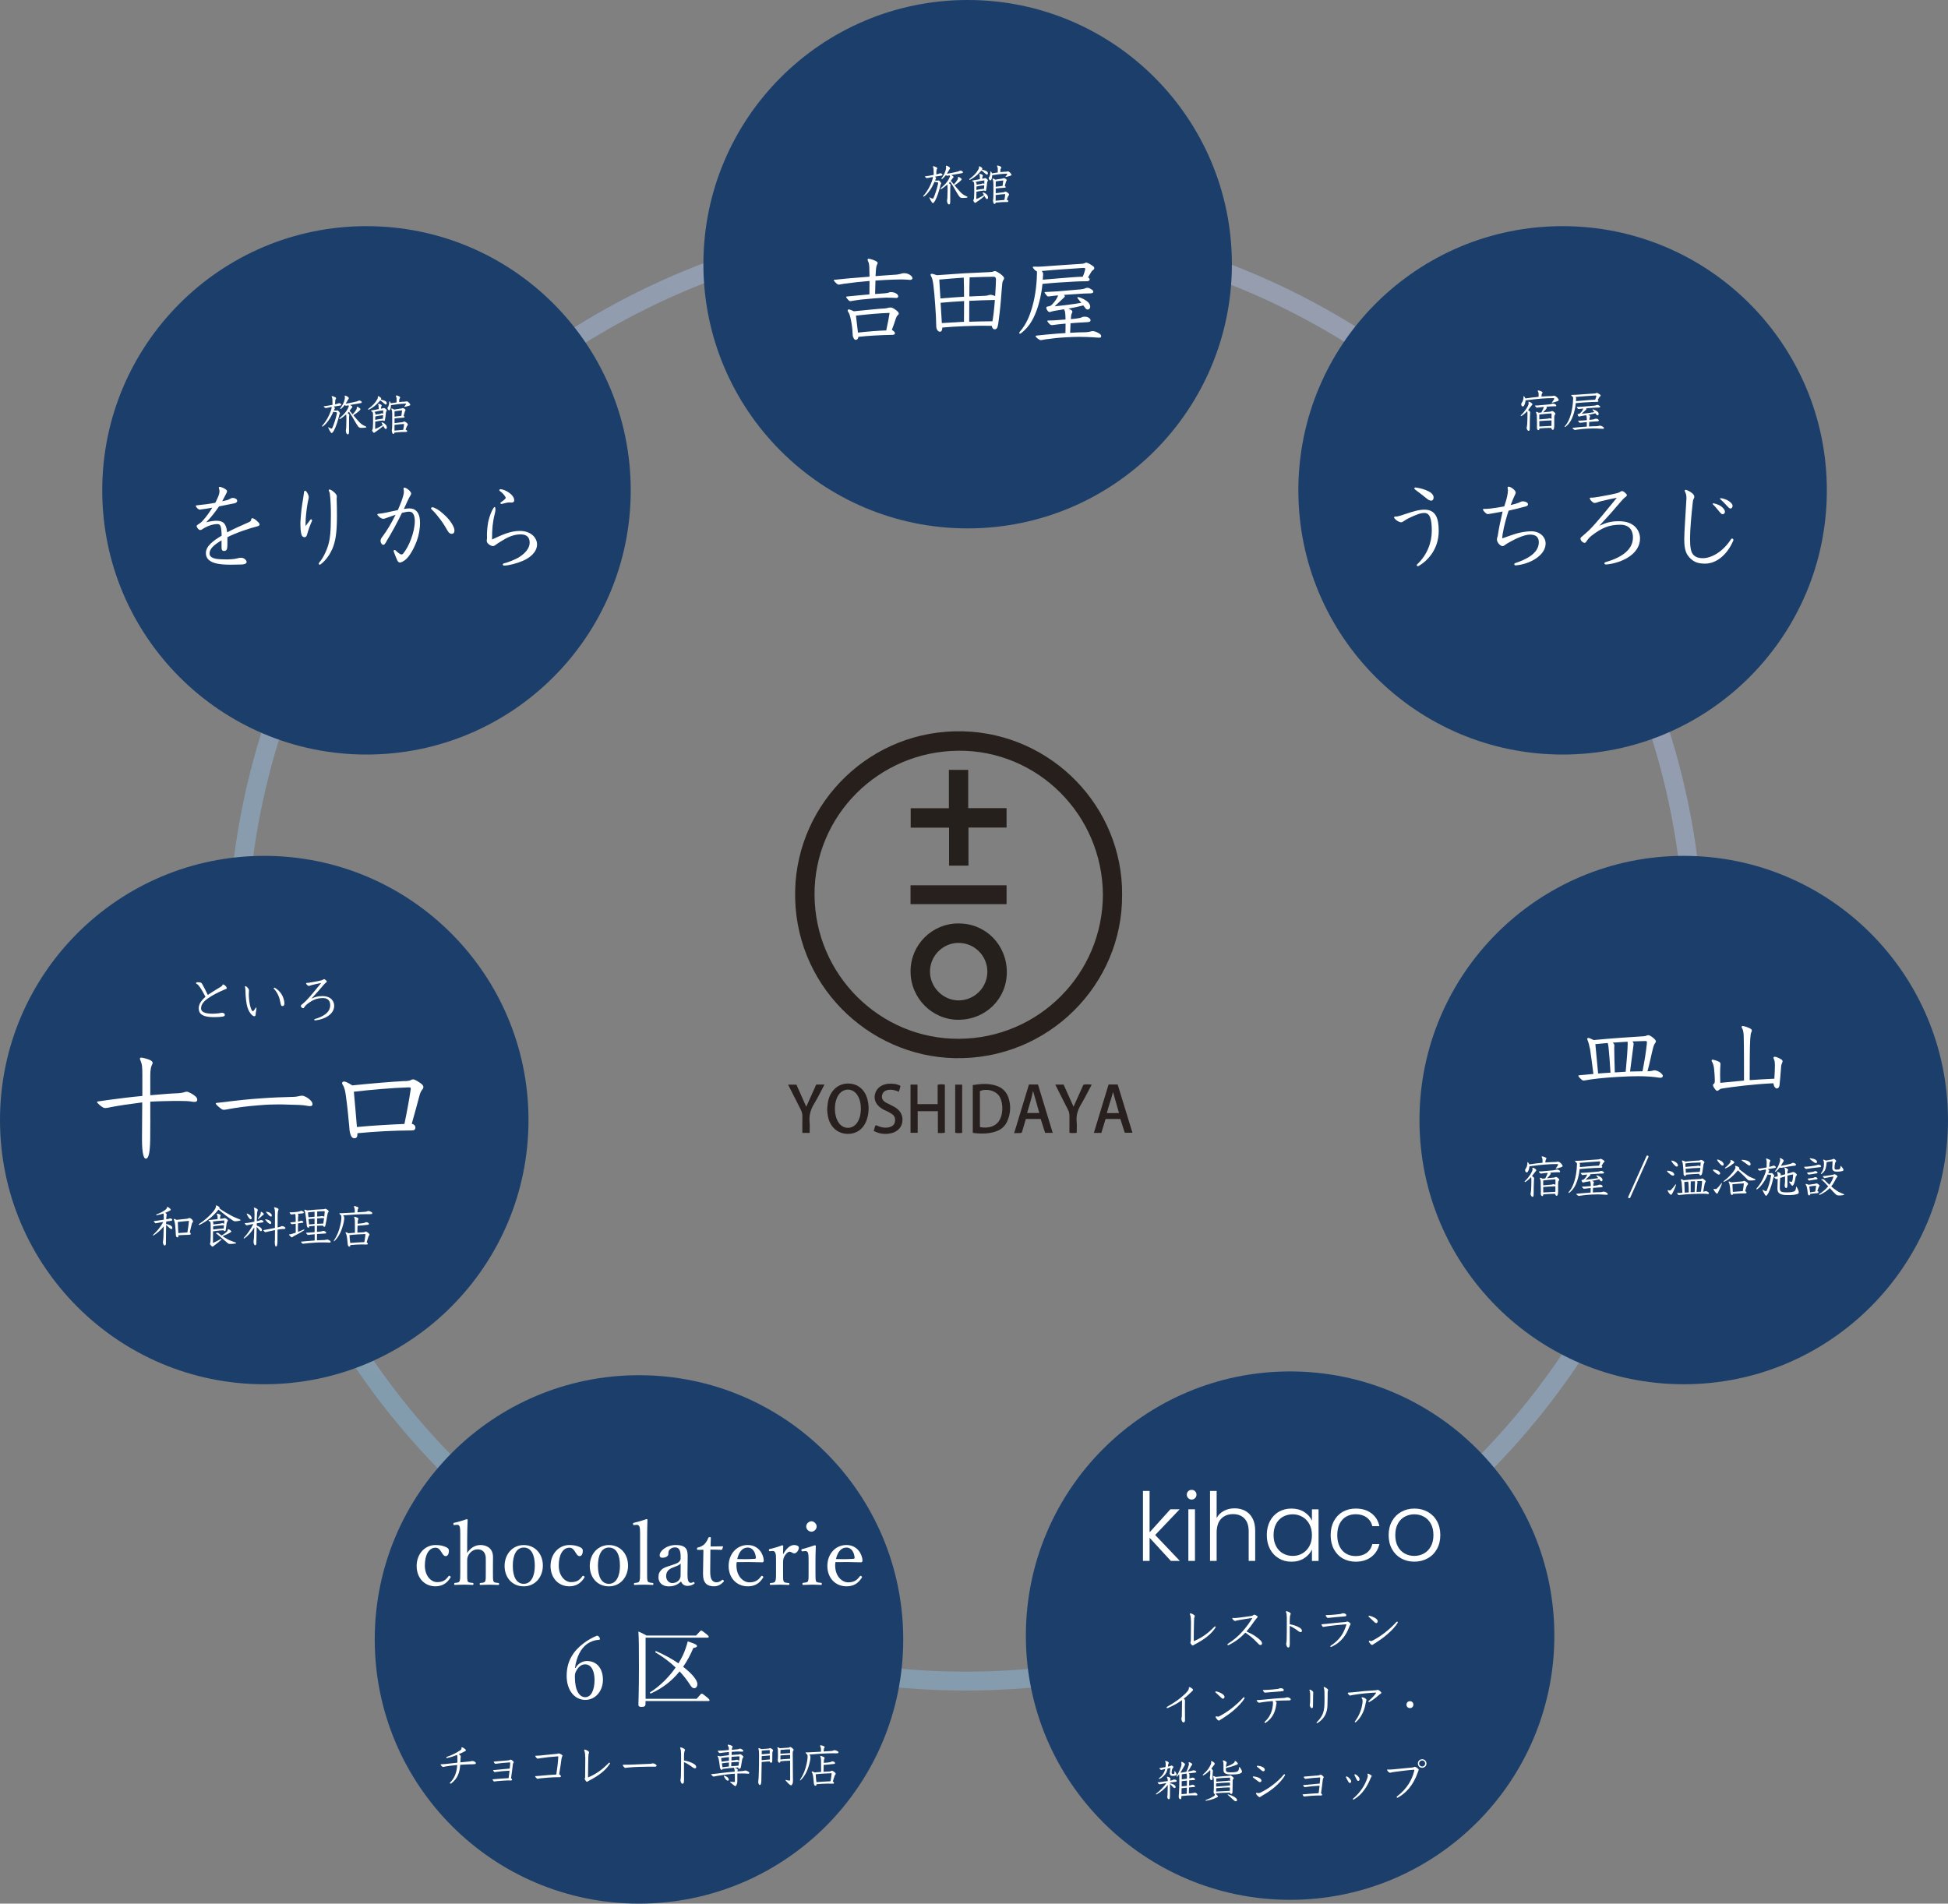 <?xml version="1.0" encoding="UTF-8"?><svg id="b" xmlns="http://www.w3.org/2000/svg" xmlns:xlink="http://www.w3.org/1999/xlink" viewBox="0 0 515 503.37" width="515" height="503.37"><rect x="0" y="0" width="515" height="503.37" fill="#808080" stroke="none"/><defs><style>.o{fill:#28211f;}.o,.p,.q,.r,.s,.t{stroke-width:0px;}.p{fill:#1b3f6a;}.q{fill:#261f1c;}.r{fill:#25201c;}.s{fill:#27201e;}.t{fill:#fff;}.u{fill:none;opacity:.5;stroke:url(#d);stroke-miterlimit:10;stroke-width:5px;}</style><linearGradient id="d" x1="352.84" y1="82.98" x2="157.74" y2="420.91" gradientUnits="userSpaceOnUse"><stop offset="0" stop-color="#abbadf"/><stop offset="1" stop-color="#85b7da"/></linearGradient></defs><g id="c"><circle id="e" class="u" cx="255.29" cy="251.95" r="192.57"/><g id="f"><circle class="p" cx="255.82" cy="69.86" r="69.86"/><path class="t" d="M234.62,78.69c-2.02.07-5.12.32-6.92.52-.7.08-1.7.23-2.57.38-.12.02-.27.05-.35.05-.1,0-.2-.05-.3-.12-.45-.4-.77-.85-.77-.98,0-.1.1-.12.27-.15.95-.07,1.6-.15,2.6-.25,1.02-.1,2.17-.2,3.27-.3,0-.62.03-1.92.03-3.55-2.65.23-4.47.43-6.8.75-.67.08-1.1.23-1.3.23-.15,0-.35-.08-.52-.2-.23-.2-.85-.85-.85-.97,0-.08.07-.1.25-.12.55-.07,1.5-.17,3.45-.35,1.17-.1,3.02-.25,5.77-.47,0-.82-.03-1.57-.05-2.25,0-.5-.05-.82-.12-1.22-.05-.25-.12-.42-.27-.73-.05-.1-.07-.17-.07-.25,0-.17.1-.3.3-.3.17,0,.97.2,1.52.45.65.3.83.45.83.65,0,.15-.05.3-.15.48-.12.17-.25.62-.32,1.7-.02.22-.05.7-.08,1.32,2.47-.2,4.12-.3,5.6-.4.43-.05,1.02-.18,1.3-.27.18-.08.42-.1.65-.1.6,0,1.3.2,1.75.6.3.28.45.43.45.75,0,.27-.3.42-.65.42-.23,0-1.1-.12-2.42-.12-.65,0-1.35.03-2.1.05-1.27.05-2.85.12-4.6.25-.05,1.17-.07,2.37-.1,3.55.9-.07,1.72-.12,2.4-.17.6-.05,1.02-.1,1.32-.25.12-.05.28-.08.43-.08.52,0,1.12.12,1.52.43.32.25.45.4.45.72,0,.2-.15.4-.6.4-.25,0-.62-.07-1.62-.07h-.6ZM225.4,88.16c0-1.17-.32-3.15-.55-4.05-.17-.8-.33-1.22-.67-1.75-.05-.08-.08-.15-.08-.23,0-.17.12-.32.3-.32.2,0,.97.32,1.35.5,3.45-.33,6.47-.67,8.17-.75.75-.05.85-.25,1.55-.25.35,0,.8.25,1.15.5.65.45,1,.82,1,1.07s-.12.32-.3.48c-.17.15-.4.57-.47.82-.25.8-.57,1.75-1.07,3.07.4.17.82.57.82.85,0,.4-.35.45-.97.45-2.72.05-5.97.22-8.7.52-.02.45-.32.8-.67.8-.4,0-.62-.38-.82-1.1-.02-.1-.02-.17-.02-.27v-.35ZM234.29,87.39c.45-2,.7-3.42.9-4.65-2.42.05-6.1.4-8.9.72.07.65.15,1.3.23,1.92.1.85.2,1.7.3,2.57,2.55-.3,5.6-.52,7.22-.57h.25Z"/><path class="t" d="M248.45,87.71c-.27,0-.52-.22-.67-.47-.22-.35-.27-.77-.27-1.23,0-1.27-.1-3.05-.27-5.42-.15-2.07-.27-3.65-.47-5.2-.18-1.32-.33-1.9-.62-2.35-.1-.15-.12-.27-.12-.38,0-.17.1-.27.3-.27.15,0,.67.12,1.35.38,3-.2,5.55-.38,7.2-.5,1.98-.1,4.82-.2,6.72-.32.73-.05.85-.08,1.03-.17.12-.05.25-.1.35-.1.2,0,.42.07.65.2.5.3,1.02.62,1.4,1.02.2.2.42.4.42.65s-.05.32-.25.62c-.1.15-.17.4-.22.72-.12,1.1-.2,2.35-.35,4.25-.22,2.8-.45,4.25-.62,5.72-.05.52-.17,1.22-.3,1.62s-.4.6-.77.6c-.4,0-.65-.37-.75-.92-.75,0-1.55-.03-2.35-.03-2.55,0-7.1.15-10.72.48,0,.82-.3,1.1-.62,1.1ZM248.62,78.91c2.07-.17,4.17-.32,6.25-.45,0-1.67-.03-3.35-.08-5.05-2.15.15-4.32.32-6.47.52.1,1.52.2,3.32.3,4.97ZM254.87,79.61c-2.05.12-4.12.25-6.2.45.12,1.77.23,3.57.33,5.37,2.7-.17,4.27-.27,5.85-.35.03-1.82.03-3.65.03-5.47ZM262.37,84.94c.2-1.05.43-2.65.65-5.62-2.25.05-4.5.1-6.77.23,0,1.3,0,2.62-.02,5.52,2.05-.07,4.1-.1,6.15-.12ZM256.27,78.39c1.52-.07,2.9-.12,4.05-.17.9-.02,1.1-.27,1.52-.27.35,0,.85.15,1.25.35.12-1.6.22-3.82.22-4.32,0-.8-.35-.8-.9-.8s-3.97.08-6.07.17c-.05,1.67-.07,3.37-.07,5.05Z"/><path class="t" d="M274.05,70.52c.35,0,.77,0,1.57-.05,3.5-.23,6.97-.52,10.15-.7.65-.03.92-.12,1.05-.23.1-.08.23-.1.33-.1.38,0,1.1.42,1.8.92.25.17.35.35.35.52,0,.23-.12.38-.3.5-.22.17-.35.3-.45.45-.32.57-.57,1-.9,1.52.25.15.42.3.42.55,0,.35-.4.47-.75.47-.88,0-2.1.02-3.07.08-2.95.15-5.57.32-8.65.62-.28,2.9-.88,5.05-1.38,6.55-.75,2.1-1.77,4.6-4.32,6.52-.1.07-.17.1-.27.1s-.17-.1-.17-.22c0-.08.05-.15.12-.25,1.87-2.17,2.65-4.35,3.3-6.52.5-1.7,1.2-4.97,1.27-9,0-.22,0-.4-.05-.52-.08-.02-.17-.07-.3-.15-.33-.22-.77-.82-.77-.92s.1-.15.32-.15h.7ZM278.02,85.94c-.17,0-.25-.02-.38-.12-.4-.33-.77-.82-.77-.97,0-.05.08-.1.28-.1.92,0,1.6-.05,2.6-.12.45-.05,1.17-.1,1.95-.15,0-.55-.05-1.55-.12-1.95-.05-.23-.12-.47-.28-.75-.72.12-1.47.25-2.27.37-.58.1-.9.18-1.17.27-.2.08-.27.1-.38.1-.17,0-.4-.17-.57-.4-.18-.25-.3-.57-.3-.75s.12-.27.27-.3c.75-.15.85-.17,1.15-.45.48-.48,1.08-1.15,1.47-1.95.12-.25.2-.42.23-.57-.6.05-1.25.12-2.22.25-.12.02-.33.05-.38.05-.1,0-.22-.07-.33-.17-.25-.3-.65-.77-.65-.92,0-.08.05-.08.3-.1,1.1-.05,1.9-.1,3.1-.17,1.35-.1,4.55-.38,6.07-.52.55-.08.97-.12,1.3-.3.2-.1.35-.12.5-.12.1,0,.2,0,.3.02.3.05.6.25,1.02.52.15.1.3.3.3.55,0,.23-.3.35-.75.38-.7,0-1.4.02-1.8.05-1.62.1-3.65.23-5.2.35.15.15.22.27.22.38,0,.17-.3.4-.47.57-.9.85-1.85,1.75-2.22,2.07,2.2-.2,4.95-.55,7.05-.92-.3-.38-.6-.73-.92-1.12-.08-.1-.12-.2-.12-.27s.05-.12.17-.12c.08,0,.17.02.3.05.7.2,1.47.6,2.07,1.05.6.43.85,1.02.85,1.42,0,.5-.33.77-.67.77-.18,0-.38-.1-.53-.27-.17-.23-.4-.52-.62-.82-1.3.32-2.62.62-3.95.85.78.3,1.05.52,1.05.77,0,.17-.02.3-.15.5-.12.2-.2.55-.25,1.5.62-.05,1.32-.12,1.8-.2.6-.1.87-.15,1.17-.32.17-.1.4-.12.77-.12.42,0,.83.15,1.05.32.33.25.42.38.42.7,0,.22-.28.4-.77.42-.65.02-1.38.07-1.75.1-.88.05-1.97.12-2.77.2-.02.82-.05,1.42-.1,2.52,1.52-.1,2.87-.15,4.1-.15.42-.02,1.02-.1,1.4-.23.18-.05.35-.07.55-.07.4,0,1.3.35,1.83.77.25.2.32.35.32.62s-.2.35-.55.35c-.12,0-.17,0-.45-.02-1.58-.15-4.22-.2-4.75-.2-.97,0-2.2.05-3.5.12-2.12.12-3.25.23-5.52.55-.18.02-.53.1-.8.15-.15.03-.28.05-.4.05s-.25-.05-.42-.15c-.58-.35-.95-.75-.95-.88,0-.1.1-.15.23-.17.88-.1,1.72-.18,2.92-.3,1.7-.17,3.57-.3,4.75-.37,0-.6.03-1.2.03-2.5-1.17.1-2.38.23-3.55.4h-.12ZM286.47,70.84c-3.55.25-7.17.45-11.07.82.22.22.38.5.38.8,0,.22-.05.55-.1,1.5,2.75-.25,5.12-.42,7.47-.62,1.15-.1,2.55-.17,3.1-.17.32-.72.65-1.75.65-2.05,0-.2-.1-.27-.33-.27h-.1Z"/><path class="t" d="M246.85,46.1c0-1.2-.02-1.61-.19-1.94-.02-.05-.05-.1-.05-.13,0-.05.04-.08.1-.08.18,0,.46.08.85.28.19.1.23.2.23.3,0,.06-.05.13-.11.23-.11.19-.13.52-.16,1.35.48-.11.71-.16.85-.23.07-.04.17-.07.26-.07.07,0,.14.02.23.07.28.17.31.25.31.36,0,.16-.2.18-.42.22-.54.08-1.06.17-1.57.25.2.17.3.3.3.4s-.04.17-.11.26c-.06.08-.1.16-.16.34.3.04.48.06.62.06.13,0,.2-.06.29-.06.12,0,.31.14.47.35.13.17.24.38.24.44,0,.11-.05.16-.13.25-.07.08-.06.19-.14.55-.25,1.04-.82,2.81-1.3,3.68-.17.3-.23.38-.35.53-.12.14-.18.2-.26.2-.13,0-.25-.18-.34-.31-.24-.32-.61-1.09-.61-1.18,0-.04.01-.06.05-.06s.06.01.08.04c.32.22.64.32.76.32.08,0,.16-.04.19-.13.41-.9.9-2.34,1.19-3.67.05-.22.06-.3.06-.34,0-.1-.06-.14-.19-.17-.24-.05-.5-.08-.79-.12-.44,1.04-.82,1.67-1.26,2.29-.53.76-1,1.21-1.5,1.58-.04.02-.07.04-.11.04-.05,0-.11-.05-.11-.12,0-.02.01-.06.04-.08,1.2-1.38,1.81-2.64,2.25-3.83.19-.55.28-.89.28-1.18-.49.08-.98.19-1.49.3-.05.01-.08.01-.11.01-.05,0-.08-.01-.12-.04-.26-.16-.41-.34-.41-.38s.05-.06.18-.07c.49-.06.77-.1,1.07-.16.35-.06.7-.13,1.08-.2v-.16ZM250.36,53.2c0-.3.08-.47.1-.79.04-.98.06-1.62.06-2.36,0-.79-.02-1.1-.07-1.27-.53.46-1.14.95-1.57,1.19-.05.02-.1.04-.13.04-.05,0-.1-.05-.1-.11,0-.04.02-.1.07-.13.74-.65,1.21-1.09,1.69-1.74.34-.46.62-1.03.71-1.29.02-.06.04-.11.04-.16,0-.07-.04-.13-.11-.2-.14.02-.29.06-.43.08-.08.01-.14.02-.2.02-.14,0-.22-.06-.34-.19-.31.41-.61.74-.96,1.02-.05.04-.08.05-.12.05-.07,0-.12-.06-.12-.12,0-.04.02-.08.05-.12.36-.47.73-1.06.98-1.78.14-.41.22-.76.22-1.07,0-.2-.07-.24-.07-.32,0-.1.05-.14.14-.14s.4.11.74.36c.17.13.22.22.22.32,0,.1-.01.13-.11.24-.05.05-.08.1-.19.3-.13.25-.37.68-.54.92,1.1-.17,2.03-.37,2.91-.59.35-.08.47-.25.65-.25.34,0,.7.24.7.44,0,.22-.22.24-.46.28-.65.1-1.69.28-2.64.46.49.23.62.4.62.53,0,.07-.02.12-.16.23-.07.06-.11.11-.19.23-.13.2-.29.41-.4.55.04.02.08.06.12.1.24.29.47.56.7.84.43-.44.76-.88.97-1.25.1-.16.14-.36.14-.48,0-.05-.02-.1-.02-.14,0-.08.06-.14.11-.14.06,0,.37.13.7.4.12.1.17.16.17.22,0,.08-.07.2-.2.34-.35.35-1.06.91-1.69,1.27.5.6.98,1.18,1.4,1.63.65.71.91.89,1.9,1.35.11.05.16.11.16.16,0,.06-.08.11-.26.14-.29.05-.56.07-.86.07-.58,0-.8-.02-1.08-.4-.48-.67-.94-1.49-1.46-2.4-.44-.77-.78-1.22-.97-1.46-.11.12-.22.24-.32.35.11.08.22.17.32.29.1.1.12.17.12.24,0,.05,0,.07-.02.14-.05.17-.06.29-.06,2.66v1.52c0,.58-.11.78-.32.78-.26,0-.5-.38-.5-.8v-.04Z"/><path class="t" d="M259.61,44.88c.68.12,1.06.29,1.32.46.17.12.24.31.24.5s-.12.34-.23.34c-.2,0-.48-.32-.83-.6-.22-.19-.35-.3-.65-.5-.08.1-.16.18-.22.24-.89,1.06-1.89,1.77-2.75,2.19-.05.02-.08.04-.12.04-.07,0-.12-.05-.12-.11,0-.05.02-.1.08-.14,1.06-.78,1.8-1.52,2.36-2.54.08-.14.13-.3.13-.44,0-.07-.02-.16-.02-.2,0-.08.06-.14.11-.14.14,0,.38.13.56.28.18.14.24.24.24.35,0,.07-.02.13-.06.2l-.06.1ZM258.1,52.53c0,.06.01.08.05.08.12,0,1.12-.47,2-1.02-.1-.17-.2-.34-.28-.46-.05-.08-.07-.14-.07-.18,0-.06.04-.08.08-.08.04,0,.11.01.22.06.31.14.7.36.95.76.1.14.16.35.16.56,0,.26-.11.37-.3.37-.06,0-.13-.02-.19-.08-.16-.17-.28-.4-.44-.71-.54.49-1.19.96-1.76,1.36-.2.13-.36.23-.52.37-.07.06-.13.08-.19.08-.1,0-.18-.07-.29-.23-.11-.16-.2-.28-.2-.4,0-.07.02-.16.1-.24.06-.07.07-.22.1-.56.04-.67.05-1.27.05-1.82,0-.48-.01-.94-.01-1.38,0-.26-.01-.53-.08-.82-.24-.14-.44-.3-.44-.38,0-.04.05-.08.14-.1.23-.02.55-.07.67-.1.38-.07.82-.16,1.21-.23-.01-.34-.01-.56-.04-.86,0-.12-.02-.18-.06-.25-.04-.06-.06-.12-.06-.16,0-.07.06-.12.13-.12.13,0,.35.05.6.18.18.1.22.16.22.26,0,.06-.04.17-.11.3-.05.08-.06.31-.07.54.34-.05.48-.1.61-.14.06-.02.12-.04.17-.04.12,0,.34.12.58.36.1.1.16.2.16.29,0,.05-.01.08-.04.11-.07.1-.16.2-.17.34-.08.76-.16,1.52-.26,2.03-.05.23-.14.29-.28.29-.06,0-.16-.05-.22-.14-.7.07-1.39.18-2.08.32-.01.59-.02,1.22-.02,1.83ZM258.17,48.83c.47-.07.98-.14,1.28-.2.26-.06.26-.14.42-.14.11,0,.25.05.35.14.01-.32.02-.66.02-.94-.66.06-1.66.26-2.32.43.08.07.14.16.19.23.05.06.06.13.06.22,0,.06-.01.13-.01.2v.06ZM260.16,49.91c.02-.3.04-.62.05-.92-.12.01-.16.01-.24.02-.61.08-1.15.17-1.81.3-.01.3-.02.61-.04.91.67-.13,1.36-.25,2.04-.31ZM263.8,44.72c0-.26-.06-.5-.16-.7-.02-.05-.05-.08-.05-.12,0-.07.06-.13.14-.13.2,0,.67.18.86.3.08.06.13.13.13.23,0,.08-.05.19-.11.28-.06.08-.11.18-.12.28-.01.25-.02.43-.02.66.54-.06,1.07-.11,1.48-.12.38-.01.35-.08.56-.08.14,0,.4.19.59.4.14.16.28.32.31.47v.05c0,.11-.07.14-.13.17-.34.13-1.12.36-1.36.36-.07,0-.1-.01-.1-.05,0-.02.02-.06.06-.1.13-.12.42-.54.42-.62,0-.06-.06-.08-.14-.08-1.46.06-2.52.19-3.85.41-.02.44-.07.82-.22,1.14-.07.16-.18.23-.28.23-.06,0-.12-.04-.22-.13-.12-.13-.2-.28-.2-.46,0-.13.02-.18.1-.26.1-.11.14-.23.19-.37.1-.31.16-.58.16-.88v-.17c0-.06.02-.1.07-.1.02,0,.05,0,.07.02.08.07.24.31.29.49.5-.1,1.01-.17,1.51-.23v-.88ZM263.24,51.09c.66-.08,1.54-.19,2.1-.26.18-.01.28-.17.44-.17.19,0,.32.08.64.3.22.17.35.34.35.48,0,.11-.04.16-.1.23-.1.11-.23.41-.3.59-.05.14-.13.35-.2.54.2.08.42.24.42.4s-.1.22-.37.22h-.08c-.25,0-.65.01-1.18.02-.55.04-1.12.08-1.73.14,0,.11-.02.19-.12.28-.05.05-.12.07-.19.07-.06,0-.12-.02-.14-.05-.16-.16-.26-.58-.26-.85,0-.11.01-.16.04-.3.06-.24.07-1.19.07-1.98v-2.17c0-.46-.04-.84-.2-1.15-.02-.05-.04-.08-.04-.11,0-.07.05-.11.12-.11.08,0,.43.14.61.3.64-.1,1.21-.2,1.91-.29.22-.02.2-.12.36-.12s.36.11.55.23c.12.08.2.19.2.31,0,.1-.02.13-.07.19-.06.07-.1.16-.13.29-.12.41-.22.73-.3,1.04.13.08.25.2.25.34s-.18.13-.61.16c-.66.04-1.27.08-2.03.18v1.26ZM264.07,53c.48-.04.97-.08,1.46-.13.1-.46.19-1.06.22-1.55-.79.04-1.75.13-2.52.25,0,.5,0,1.01-.01,1.5.29-.02.56-.05.85-.07ZM265.06,49.15c.08-.52.14-1.02.18-1.43-.68.06-1.4.14-1.99.24,0,.48-.01,1.09-.01,1.42.76-.07,1.33-.16,1.82-.23Z"/></g><g id="g"><circle class="p" cx="69.86" cy="296.17" r="69.86"/><path class="t" d="M58.12,261.09c.46-.28.64-.42.69-.6.03-.11.06-.18.15-.18.14,0,.56.24.71.45.15.18.28.36.28.5,0,.17-.17.27-.34.32-.13.04-.25.08-.41.15-1.75.77-3.01,1.41-4.23,2.27-1.32.92-1.81,1.77-1.81,2.65s.88,1.4,3.11,1.4c.42,0,1.08-.06,1.57-.11.13-.01.2-.03.42-.08.15-.04.25-.06.36-.06.1,0,.21.01.36.04.25.06.46.25.46.53,0,.17-.1.36-.46.42-.67.14-1.93.17-2.48.17-3.18,0-3.96-1.06-3.96-2.31,0-.98.49-1.95,1.79-3.07-.59-1.09-1.02-1.89-1.43-2.47-.39-.56-.5-.73-.94-.97-.07-.04-.11-.11-.11-.18,0-.13.08-.21.22-.22.1-.01.18-.01.28-.01.2,0,.39.01.59.06.2.04.34.13.39.22.06.08.13.2.24.39.48.84.92,1.77,1.36,2.68.94-.62,2.31-1.47,3.17-1.99Z"/><path class="t" d="M66.63,267.24c.07.1.14.14.21.14.08,0,.17-.06.24-.14.18-.2.36-.46.49-.7.04-.08.1-.14.15-.14.04,0,.08.07.08.18s-.08.77-.15,1.13c-.04.2-.06.32-.07.62-.01.2-.13.39-.35.39-.27,0-.6-.27-.88-.6-.32-.36-.67-.94-.94-1.78-.29-.91-.49-2.68-.53-4.59-.03-.59-.13-.69-.13-.81,0-.1.07-.18.17-.18.17,0,.57.38.78.71.08.14.14.31.14.49,0,.1-.06.31-.06.92,0,.34.01.78.07,1.34.07.88.32,2.3.77,3.01ZM72.36,261.33c0-.1.08-.17.15-.17.04,0,.1.01.18.06.71.42,1.22.9,1.71,1.62.48.73.79,1.78.79,2.52,0,.39-.17.67-.46.67-.34,0-.46-.17-.59-.88-.22-1.3-.67-2.55-1.72-3.7-.04-.04-.06-.08-.06-.13Z"/><path class="t" d="M81.19,259.9c.08,0,.21,0,.41-.03.31-.04.92-.15,1.23-.21.76-.13,1.51-.28,2.12-.43.22-.06.35-.13.48-.21.11-.07.2-.1.27-.1.1,0,.24.06.53.34.14.14.17.18.17.25,0,.11-.07.2-.15.25-.24.17-.48.41-.77.76-1.02,1.22-1.91,2.21-3.15,3.54,1.02-.45,1.67-.67,2.91-.67,2.38,0,3.11,1.51,3.11,2.55,0,2.4-2.79,3.63-4.86,3.85-.11.01-.14.01-.18.01-.15,0-.24-.07-.24-.15,0-.06.04-.15.13-.18,2.19-.63,4.1-1.71,4.1-3.68,0-.8-.34-1.88-1.88-1.88-1.65,0-2.76.46-4.27,1.64-.31.24-.55.53-.77.88-.07.11-.15.17-.25.17-.06,0-.14-.03-.21-.07-.27-.14-.39-.41-.39-.56,0-.07.04-.14.11-.21.35-.31.74-.62,1.18-1.04,1.26-1.27,2.7-3.11,4.1-4.8-.83.17-1.55.31-2.24.49-.11.03-.46.11-.71.21-.13.06-.27.07-.35.07-.07,0-.13-.01-.21-.07-.34-.24-.49-.5-.49-.6,0-.07.04-.11.13-.11h.17Z"/><path class="t" d="M39.74,295.87c0,1.61,0,3.35-.03,5.33-.06,3.72-.43,5.18-1.18,5.18-.5,0-.99-1.3-.99-4.99v-.34c.03-3.72.06-6.6.06-9.55-3.66.47-6.17.84-8.22,1.24-.71.16-1.18.25-1.52.25-.19,0-.34-.03-.5-.09-.53-.22-1.71-1.24-1.71-1.49,0-.09.09-.12.22-.16.96-.12,2.11-.31,3.26-.46,2.79-.37,5.4-.71,8.5-.99v-5.64c0-1.18-.03-1.83-.09-2.33-.06-.71-.56-1.71-.56-1.89s.19-.28.34-.28c.34,0,1.71.34,2.29.62.46.22.74.46.74.74,0,.22-.06.37-.22.65-.16.28-.4,1.15-.4,2.64v5.3c3.26-.28,5.46-.47,7.32-.53.56-.03,1.18-.12,1.49-.22.22-.09.59-.19.84-.19.43,0,1.67.68,2.23,1.18.43.4.53.65.53.93,0,.46-.28.59-.74.59-.22,0-.5-.03-.81-.09-.65-.12-1.74-.16-3.04-.16h-1.71c-1.43.03-3.97.06-6.11.19v4.56Z"/><path class="t" d="M60.53,291.25c1.74-.22,5.71-.65,8.34-.81,3.32-.25,5.52-.31,8.68-.4.53,0,1.18-.12,1.49-.19.22-.06.43-.12.84-.12.53,0,1.55.53,2.2,1.21.43.43.53.74.53,1.02,0,.4-.25.53-.65.53-.25,0-.56-.06-.93-.12-.93-.19-2.73-.25-4.74-.28-.84-.03-1.67-.06-2.54-.06-1.64,0-3.38.06-5.15.22-3.88.31-5.67.59-7.84.96-.81.15-1.24.25-1.55.25-.19,0-.34-.03-.5-.12-.43-.22-1.67-1.27-1.67-1.52,0-.09.09-.16.22-.19.99-.09,2.11-.22,3.29-.37Z"/><path class="t" d="M107.04,285.88c.84-.03,1.4-.16,1.58-.28.19-.12.37-.19.59-.19.31,0,.87.25,1.98,1.02.46.34.74.65.74.99,0,.25-.09.47-.28.68-.25.31-.43.59-.68,1.33-.68,2.51-1.33,5.02-2.11,7.72.22.03.43.15.56.25.28.19.4.5.4.74,0,.5-.28.77-.87.77-5.18.03-9.58.28-14.45.74,0,.84-.12,1.33-.81,1.33-.31,0-.68-.16-.9-.68-.31-.71-.4-1.36-.46-2.45-.22-2.67-.62-6.29-.93-8.37-.15-1.15-.43-2.05-.65-2.39-.19-.31-.31-.5-.31-.68,0-.25.19-.43.53-.43.37,0,1.02.31,2.17,1.02,5.24-.53,10.2-.96,13.89-1.15ZM107.88,287.53c-3.94.12-9.83.62-14.33,1.15.31,3.1.5,5.83.81,9.33,4.19-.4,8.71-.65,12.56-.81.81-3.91,1.33-6.88,1.64-9.05.03-.22.03-.28.03-.34,0-.22-.12-.28-.46-.28h-.25Z"/><path class="t" d="M43.92,323.29c0,.12-.01.24-.01.36.38.05.89.24,1.12.36.25.12.53.38.53.67,0,.16-.08.32-.26.32-.17,0-.41-.2-.55-.35-.13-.14-.53-.5-.83-.77-.02,1.39-.04,2.64-.06,5-.01.29-.16.46-.31.46-.13,0-.24-.1-.32-.25-.12-.22-.16-.41-.16-.6,0-.12.01-.23.04-.36.06-.24.08-.74.1-1.14.04-1.14.06-1.91.07-2.7-.68.9-1.83,1.88-2.67,2.38-.05.02-.08.04-.11.04-.06,0-.08-.04-.08-.08,0-.04.02-.08.07-.13.94-.86,1.98-2.05,2.66-3.38-.65.1-1.12.17-1.68.29-.11.02-.25.06-.29.06s-.13-.04-.2-.11c-.11-.1-.34-.35-.34-.42,0-.02.02-.05.06-.05.26-.02.58-.07.78-.1.6-.08,1.22-.18,1.82-.28,0-.71,0-1.28-.08-1.64-.44.16-1.08.34-1.63.44-.05.01-.12.02-.18.02-.08,0-.13-.05-.13-.1s.04-.08.1-.11c1.06-.4,1.8-.78,2.4-1.27.24-.2.35-.38.35-.5,0-.13.05-.22.13-.22.07,0,.32.13.54.31.16.12.32.3.34.44,0,.12-.13.22-.38.32-.25.12-.55.29-.98.46-.04.01-.07.02-.11.05.12.07.23.16.32.26.06.06.08.14.08.23,0,.1-.02.2-.05.3-.04.13-.06.47-.07.9.16-.01.3-.04.44-.06.1-.01.24-.06.3-.08.11-.06.2-.08.3-.08.11,0,.22.04.3.07.16.07.25.13.25.29s-.11.24-.34.28c-.4.05-.83.11-1.26.17v.3ZM47.16,326.88c0,.19-.04.31-.24.31-.25,0-.43-.25-.44-.73-.01-.46-.06-1.4-.16-2.39-.05-.53-.16-1.13-.34-1.52-.02-.05-.04-.08-.04-.12,0-.07.06-.12.16-.12s.3.08.56.25c1.15-.12,2.07-.22,2.84-.3.2-.02.35-.18.52-.18.26,0,.42.08.7.34.2.19.32.4.32.54,0,.13-.07.2-.13.26-.11.13-.16.26-.19.4-.13.49-.3,1.14-.54,2.22.13.1.25.24.25.46,0,.13-.12.2-.64.22-.46,0-1.55.04-2.64.11v.26ZM47.01,323.27c.02.72.08,1.74.13,2.78.29-.02.59-.04.88-.06.52-.04,1.02-.06,1.52-.1.19-1.08.38-2.5.42-3.06-.89.06-1.99.18-2.95.29v.14Z"/><path class="t" d="M61.34,321.55c.62.34,1.38.6,2.12.92.1.05.13.1.13.16,0,.05-.05.11-.12.13-.24.08-.89.18-1.29.18-.23,0-.4-.07-.53-.16-1.44-.91-2.77-2.01-3.9-2.94-.14.19-.3.38-.43.54-1.28,1.49-2.9,2.7-4.53,3.49-.05.02-.1.04-.13.04-.07,0-.12-.05-.12-.11,0-.05.02-.11.08-.14,1.44-.92,2.88-2.18,3.91-3.5.32-.42.56-.88.56-1.1,0-.05-.01-.12-.01-.16,0-.08.04-.16.13-.16.04,0,.1.01.17.05.25.12.47.26.61.4.04.04.06.07.06.12,0,.06-.02.13-.07.2,1.25.91,2.3,1.46,3.36,2.04ZM55.44,323.03c-.17-.12-.3-.3-.3-.35,0-.04.04-.06.14-.07.78-.08,1.55-.17,2.24-.24.01-.16.01-.34.01-.48,0-.1-.01-.19-.02-.26-.04-.22-.07-.3-.16-.46-.02-.05-.05-.1-.05-.13,0-.08.06-.13.13-.13.14,0,.43.11.65.2.19.08.26.16.26.25,0,.13-.05.2-.1.31-.04.1-.06.37-.07.62.28-.02.44-.04.65-.06.32-.04.44-.14.56-.14.14,0,.37.11.53.23.18.13.32.26.32.42,0,.1-.04.16-.14.29-.08.1-.17.38-.19.54-.06.47-.13,1.15-.24,1.71-.04.19-.18.26-.3.26-.13,0-.2-.08-.26-.23-.92.07-1.86.13-2.78.28-.01,1.02-.02,2.14-.02,2.94,0,.06.02.1.06.1.02,0,.05-.01.07-.02.55-.25,1.16-.54,1.88-.94.07-.04.12-.06.17-.06s.1.05.1.11c0,.04-.01.06-.04.08-.6.56-1.07.91-1.64,1.34-.2.16-.31.24-.49.38-.08.07-.16.11-.23.11-.12,0-.25-.11-.41-.3-.17-.19-.26-.31-.26-.44,0-.04,0-.06.01-.1.08-.19.12-.31.13-.58.05-.76.06-1.73.06-2.61,0-.67-.01-1.3-.01-1.73,0-.26-.01-.53-.08-.8-.06,0-.11,0-.18-.05ZM56.37,323.78c.88-.12,1.4-.18,1.91-.23.24-.02.34-.12.52-.12.1,0,.31.07.46.18.04-.36.05-.68.05-.9-1.07.05-2.21.17-3.14.29.2.19.24.24.24.37,0,.08-.02.17-.02.26v.14ZM59.12,324.85c.04-.29.07-.58.1-.86-.08.01-.18.01-.25.01-.8.04-1.64.11-2.6.26-.01.28-.02.71-.02.86.92-.14,1.85-.24,2.78-.28ZM58.63,326.68c.52-.31,1.02-.66,1.32-.96.14-.13.24-.35.25-.46.01-.18.07-.24.14-.24.1,0,.52.22.76.47.04.04.06.08.06.12,0,.08-.08.18-.22.26-.54.34-1.4.74-2.11,1,.41.28.88.56,1.37.85.18.11.73.34.97.42.42.16.88.32,1.15.43.08.02.12.07.12.12,0,.04-.05.08-.14.11-.36.07-.85.13-1.31.13h-.17c-.31,0-.47-.07-.73-.3-.5-.41-.85-.74-1.51-1.3-.23-.19-.68-.6-1.1-.92-.14-.12-.23-.19-.34-.25-.04-.02-.06-.05-.06-.08,0-.02.02-.05.1-.06.14-.02.24-.04.31-.04.04,0,.05,0,.12.01.13.02.29.19.59.42.12.1.25.19.4.29l.04-.02Z"/><path class="t" d="M67.21,324.58c-.77,1.26-1.69,2.28-2.6,2.87-.05.04-.08.05-.11.05-.04,0-.07-.05-.07-.1,0-.04.02-.1.07-.14.76-.79,1.79-2.18,2.48-3.62-.55.11-1.08.22-1.54.32-.06.01-.16.04-.2.04-.08,0-.12-.02-.2-.1-.23-.22-.34-.35-.34-.41,0-.05.04-.07.1-.07.12-.01.62-.05.85-.08.42-.06,1.07-.19,1.6-.3.01-.6.02-1.19.04-1.75v-.29c0-.68-.04-1.21-.13-1.44-.04-.07-.05-.12-.05-.16,0-.06.02-.08.1-.08.12,0,.55.18.79.38.11.08.17.18.17.26,0,.06-.05.16-.1.25-.08.19-.12.6-.13,1.08-.01.54-.02,1.07-.05,1.62.47-.08.7-.16.84-.23s.18-.08.32-.08c.12,0,.28.05.41.14.11.07.2.17.2.29,0,.13-.08.19-.32.22-.43.05-.94.13-1.46.22v.59c.31.12.64.29.82.41.4.26.54.49.55.73,0,.22-.07.35-.26.35-.2,0-.37-.22-.55-.47-.16-.19-.36-.43-.58-.67-.04,1.36-.06,2.77-.08,4.33-.01.41-.17.53-.31.53-.12,0-.23-.1-.3-.26-.08-.2-.14-.43-.14-.68,0-.08.01-.18.02-.28.06-.36.1-.74.11-1.15l.07-2.3ZM65.3,320.89c.12,0,.74.32.94.55.18.22.3.44.3.65,0,.24-.11.32-.28.32-.18,0-.42-.31-.58-.54-.19-.29-.46-.84-.46-.91,0-.05.02-.07.07-.07ZM68.93,320.59c0-.1.04-.16.1-.16.1,0,.41.18.58.37.1.11.13.22.13.28,0,.05-.02.08-.06.11-.12.07-.24.17-.34.25-.28.25-.68.65-.98.84-.05.04-.1.05-.12.05-.05,0-.07-.02-.07-.06s.01-.06.05-.11c.12-.16.44-.64.58-.95.1-.2.14-.41.14-.54v-.08ZM72.68,328.11c.01-1.1.01-2.01.02-2.84-.47.1-.92.19-1.36.28-.28.06-.55.13-1.01.24-.05.01-.12.02-.16.02-.06,0-.11-.01-.16-.05-.11-.08-.38-.38-.38-.43s.02-.06.12-.07c.4-.06.77-.13,1.23-.23.44-.08,1.06-.2,1.7-.34.01-1.25.02-2.35.02-3.72,0-.46-.01-.67-.04-.88-.02-.24-.08-.5-.16-.62-.04-.06-.05-.08-.05-.13s.05-.11.12-.11c.12,0,.43.08.78.24.17.08.28.19.28.29,0,.12-.04.2-.07.28-.07.17-.14.48-.16,1.19-.01,1-.01,2.01-.01,3.33.11-.02.23-.05.34-.07.2-.04.36-.08.49-.17.12-.07.2-.11.33-.11.23,0,.46.1.65.2.18.11.24.2.24.35,0,.12-.11.22-.34.22-.32,0-.66.01-.85.04-.3.04-.59.08-.88.13,0,.89-.01,1.91-.02,3.12-.01.78-.1,1.34-.4,1.34-.17,0-.31-.3-.31-1.37v-.13ZM70.11,322.45s.04-.06.1-.06c.37.05.79.19,1.02.34.29.16.48.36.48.65,0,.17-.1.26-.26.26-.18,0-.48-.18-.66-.37-.23-.22-.43-.47-.62-.71-.04-.05-.05-.07-.05-.11ZM70.33,320.46s.04-.06.08-.06c.16,0,.71.13.98.31.25.17.47.44.47.67s-.08.3-.25.3c-.16,0-.44-.22-.62-.41-.23-.22-.43-.48-.62-.72-.02-.04-.04-.06-.04-.1Z"/><path class="t" d="M78.74,321.03c.07.05.14.12.14.24,0,.13-.06.24-.07.54-.01.42-.02.8-.04,1.19l.31-.05c.13-.02.25-.07.35-.12.06-.02.13-.05.22-.05s.18.02.26.07c.17.1.29.19.29.31s-.1.17-.24.18c-.13.01-.61.08-.92.12-.08.01-.18.02-.26.04-.01.62-.01,1.26-.01,1.9v.34c.4-.14.88-.34,1.44-.59.05-.02.1-.04.14-.04.07,0,.12.04.12.08,0,.04-.01.08-.05.11-.82.56-1.62.98-2.64,1.51-.16.08-.3.17-.43.28-.07.06-.13.08-.19.08-.05,0-.11-.02-.19-.08-.37-.29-.54-.52-.54-.61,0-.06.04-.1.11-.1.4,0,.66-.13,1.06-.25l.58-.18v-2.38c-.3.05-.59.08-.83.12-.07.01-.12.01-.17.01-.07,0-.13-.01-.19-.07-.08-.07-.26-.29-.26-.36,0-.04.05-.06.14-.06.22,0,1-.07,1.3-.12,0-.35,0-.67-.01-1-.01-.61-.04-.88-.1-1.07-.65.08-1.01.12-1.06.12s-.11-.02-.14-.06c-.18-.18-.31-.41-.31-.44s.01-.07.11-.07h.28c.2,0,.44-.01.62-.02.37-.04.84-.08,1.38-.17.2-.04.3-.06.37-.1.14-.08.22-.11.3-.11.13,0,.28.05.41.12.22.12.29.19.29.28,0,.18-.08.24-.44.29-.53.05-.86.08-1.19.11l.08.06ZM83.8,325.75c.32-.04.64-.06.88-.1.23-.02.47-.08.61-.14.06-.02.12-.04.19-.04.08,0,.18.02.3.07.28.11.46.3.46.44,0,.17-.19.19-.44.2-.49.02-1.24.07-1.99.12l-.02,1.67c.66-.04,1.37-.06,1.98-.08.18-.01.4-.06.49-.08.08-.02.14-.04.28-.04.12,0,.4.1.7.3.13.1.18.2.18.28,0,.17-.11.22-.3.22s-.54-.05-1.74-.05c-.62,0-1.3.01-1.85.05-.91.05-2.17.14-3.19.28-.08.01-.22.02-.26.02-.04,0-.08-.01-.16-.07-.22-.2-.34-.37-.34-.42,0-.04.04-.07.1-.07.91-.1,1.99-.18,3.51-.29v-1.66c-.52.05-1.24.12-1.56.16-.11.01-.22.02-.25.02s-.07-.02-.13-.08c-.14-.14-.34-.38-.34-.44,0-.04.07-.06.18-.06.49-.02.77-.04,1.06-.06.3-.02.66-.06,1.03-.08v-1.68c-.42.02-.96.07-1.43.13v.13c0,.13-.1.22-.24.22-.07,0-.16-.02-.2-.06-.08-.07-.2-.34-.22-.64-.06-.95-.2-1.93-.29-2.6-.06-.47-.13-.94-.3-1.21-.04-.06-.05-.1-.05-.13,0-.07.06-.12.13-.12.08,0,.41.11.65.2,1.67-.17,3.13-.28,4.35-.32.1-.01.16-.02.26-.07.06-.04.12-.05.17-.05.13,0,.64.28.79.48.06.07.08.16.08.24,0,.07-.02.14-.07.19-.13.14-.2.3-.25.67-.1.68-.26,1.43-.38,2.08-.07.41-.14.71-.22.95-.05.14-.17.17-.25.17-.06,0-.16-.06-.22-.14-.05-.06-.07-.13-.1-.19-.52,0-1.04.01-1.57.04l-.02,1.67ZM83.16,321.73v-1.32c-.59.05-1.16.11-1.74.18.04.34.07.79.12,1.28l1.62-.14ZM83.16,322.22c-.5.04-1.2.1-1.58.13.05.48.08.97.13,1.43.4-.04.8-.07,1.45-.13v-1.43ZM83.84,323.61c.54-.04,1.09-.06,1.63-.07.07-.46.14-.94.2-1.42-.11-.01-.26-.01-.37-.01-.37,0-.96.04-1.45.06v1.44ZM83.85,321.68c.28-.02.52-.04.71-.05.36-.02.47-.08.56-.08.22,0,.43.07.6.17.06-.52.11-.97.13-1.24v-.04c0-.13-.05-.17-.13-.17h-.04c-.61,0-1.21.04-1.81.07l-.02,1.33Z"/><path class="t" d="M97.65,321.06c-.24-.01-.49-.01-.75-.01-1.86,0-4.21.17-6.19.33.26.32.3.42.3.72,0,.23-.04.56-.14,1.07-.43,2.03-1.21,3.84-2.47,5-.02.02-.05.04-.08.04s-.08-.04-.08-.08c0-.02.01-.06.04-.1.92-1.43,1.37-2.61,1.74-4.29.12-.54.23-1.22.24-1.7,0-.16-.01-.41-.07-.64-.08-.04-.47-.41-.47-.52,0-.05.04-.08.12-.08.34,0,.53,0,.67-.01.74-.04,2.07-.11,3.29-.17,0-.29,0-.47-.01-.7-.02-.38-.11-.59-.2-.76-.02-.04-.04-.07-.04-.11,0-.08.06-.13.13-.13.18,0,.61.1.85.23.16.08.24.18.24.26,0,.05-.02.13-.1.23-.06.08-.1.14-.12.31-.04.24-.05.32-.06.61.71-.04,1.32-.07,1.64-.1.53-.04.78-.06.92-.16.08-.06.23-.08.35-.08.23,0,.65.17.88.32.07.05.14.14.14.25,0,.13-.05.18-.13.22-.06.02-.23.04-.46.04h-.17ZM96.78,329.08c-.26-.01-.7-.02-1.22-.02-.91.01-1.81.06-2.93.16,0,.23-.06.41-.29.41s-.37-.22-.42-.67c-.04-.26-.06-.59-.11-1.12-.07-.71-.16-1.42-.42-1.76-.02-.04-.04-.07-.04-.11,0-.08.06-.13.16-.13.11,0,.43.16.6.26.62-.06,1.08-.1,1.73-.14,0-1.09,0-2.13-.02-3-.01-.24-.02-.48-.06-.66-.02-.12-.06-.25-.11-.37-.02-.06-.04-.1-.04-.13,0-.05.04-.07.08-.07.14,0,.48.12.7.22.23.11.37.18.37.37,0,.06-.02.11-.08.2-.06.1-.11.3-.14,1.06.65-.05,1.24-.1,1.61-.17.2-.05.28-.1.35-.13.11-.06.25-.11.32-.11.13,0,.29.05.43.12.16.07.28.19.28.34,0,.17-.08.22-.46.25-.9.11-1.5.16-2.55.23-.02,1.02-.04,1.46-.04,1.82.7-.05,1.27-.07,1.74-.1.18-.01.28-.18.46-.18s.31.08.62.31c.22.16.4.35.4.5,0,.1-.05.18-.16.29-.07.07-.12.2-.23.55-.11.35-.23.73-.37,1.2.17.11.31.25.31.38-.01.14-.11.2-.35.2h-.12ZM92.59,328.67c1.12-.08,2.06-.16,3.6-.22.06,0,.11-.02.14-.05.13-.72.25-1.55.29-2.09-1.22.05-2.83.12-4.22.28.02.67.11,1.38.19,2.07Z"/></g><g id="h"><circle class="p" cx="96.89" cy="129.66" r="69.86"/><path class="t" d="M59.61,147.93c1.15,0,2.35-.07,3.17-.3.33-.1.62-.15.9-.15s.52.05.77.17c.35.2.75.58.75.9,0,.35-.2.65-1.35.72-.77.03-1.85.05-2.87.05-3,0-6.55-.33-6.55-3.07,0-1.85,1.97-3.3,4.17-4.6-.02-.7-.05-1.32-.12-1.77-.12-.95-.4-1.3-1.02-1.3-1.32,0-2.85.6-3.95,1.35-.2.12-.38.23-.58.23-.12,0-.25-.05-.37-.15-.35-.27-.58-.75-.58-.92,0-.15.18-.25.45-.45.25-.18.6-.35,1.05-.83.95-1,1.95-2.42,2.65-3.57-1.02.2-2.17.37-3,.47-.12.02-.23.05-.3.05-.2,0-.3-.08-.4-.15-.38-.25-.67-.72-.67-.85,0-.1.12-.12.37-.15,1.62-.15,3.42-.4,4.8-.67.3-.62.73-1.45.95-2.15.1-.33.15-.62.15-.88,0-.47-.18-.77-.18-.92s.08-.25.25-.25c.38,0,1.27.38,1.75.8.12.1.18.2.18.35,0,.17-.08.38-.23.65-.17.3-.4.77-.67,1.27-.1.2-.27.52-.38.73.35-.08.82-.17,1.12-.25.45-.1.87-.32,1.12-.48.12-.07.32-.15.57-.15.23,0,.5.05.8.23.23.12.35.32.35.57,0,.27-.25.52-.7.62-.98.2-2.6.52-4.1.82-.97,1.45-2.12,2.9-3.4,4.22.85-.25,2.07-.42,2.67-.42,1.7,0,2.65.62,2.87,3.07,1.4-.75,3.8-1.85,5.7-2.67.47-.2.62-.38.65-.67.02-.23.1-.4.35-.4s.88.35,1.67,1.2c.12.15.2.32.2.45,0,.25-.22.42-.6.5-1.92.47-5.77,1.75-7.9,2.87v1.57c0,.4,0,.73-.03,1.05-.07.85-.42,1.02-.85,1.02-.48,0-.67-.25-.67-1v-1.8c-1.97,1.15-3.17,2.22-3.17,3.45s1.5,1.57,3.9,1.57h.27Z"/><path class="t" d="M82.03,137.44c.05-.08.12-.12.2-.12.15,0,.27.12.27.27,0,.05,0,.1-.02.15-.28.62-.43,1-.73,1.8-.17.5-.35,1-.55,1.75-.17.52-.27.75-.7.75s-.75-.3-.88-1c-.15-.8-.2-1.57-.2-2.3,0-.47,0-.95.05-1.42.15-2.05.27-3.2.7-5.67.05-.38.15-1,.2-1.47.02-.23.12-.42.3-.42.23,0,.52.38.8,1.05.15.35.15.5.15.62,0,.18-.02.4-.12.75-.27,1.25-.52,2.9-.67,4.9-.05.67-.05,1.47-.05,2.02.45-.55.85-1.12,1.25-1.65ZM86.76,144.16c.47-1.57.72-3.32.72-7.85,0-2.02-.05-3.8-.27-5.75-.02-.23-.08-.4-.17-.55-.08-.12-.12-.23-.12-.38s.07-.2.2-.2c.25,0,.9.37,1.45.95.27.27.48.62.48.85,0,.2-.05.38-.05.77.05,1.4.08,2.55.08,4.47,0,4.47-.4,6.75-1.22,8.67-.62,1.4-1.55,2.85-3,4.02-.12.1-.25.15-.35.15-.12,0-.25-.12-.25-.25,0-.1.1-.27.22-.42.73-.8,1.67-2.5,2.3-4.5Z"/><path class="t" d="M102.16,143.21c-.4.62-.52.85-.82.85-.17,0-.38-.12-.5-.32-.12-.2-.23-.4-.23-.75,0-.42.2-.7.62-1.25.9-1.2,2.12-3.12,3.35-5.62-.67.22-1.35.45-1.95.67-.23.07-.53.2-.75.27-.17.07-.33.12-.55.12-.17,0-.35-.05-.55-.15-.4-.18-1.03-.8-1.03-.98,0-.12.1-.17.33-.2.47-.02,1.42-.18,2.1-.33.82-.17,1.92-.4,3-.65.7-1.6,1.33-3.17,1.55-4.3.03-.17.05-.38.05-.57,0-.4-.1-.65-.1-.85,0-.12.05-.2.2-.2.38,0,.95.35,1.4.82.27.3.42.52.42.73,0,.17-.08.35-.23.57-.2.32-.5.88-.75,1.45-.3.65-.62,1.37-.95,2.07.58-.12,1.05-.15,1.5-.15.88,0,1.45.27,1.92.8.6.67.85,1.7.85,2.97,0,1.75-.33,3.4-.88,4.9-.45,1.2-1,2.32-1.65,3.32-.53.83-1.08,1.42-1.6,1.8-.4.27-.9.52-1.17.52-.25,0-.53-.15-.72-.6-.28-.6-.65-1.55-.9-2.22-.02-.08-.05-.12-.05-.23,0-.17.1-.27.25-.27.08,0,.17.02.27.12.65.65,1.28,1.07,1.5,1.07.2,0,.35-.08.47-.2.73-.87,1.55-2.32,2.1-3.85.6-1.57,1-3.3,1-4.82,0-1.37-.42-2.45-1.45-2.45-.5,0-1.17.12-1.95.32-1.25,2.57-2.75,5.35-4.12,7.55ZM117.93,136.56c.75.7,2.22,2.6,2.22,3.7,0,.62-.28.9-.75.9-.38,0-.72-.25-1-.7-.57-1-1.2-2.05-1.87-2.95-.78-1.02-1.45-1.9-2.4-2.8-.12-.1-.17-.2-.17-.3,0-.17.2-.27.4-.27.1,0,.22.02.45.12,1.07.47,1.87,1.1,3.12,2.3Z"/><path class="t" d="M130.08,142.66c2.65-1.22,4.77-2.27,7.4-2.27,2.77,0,4.5,1.72,4.5,3.57,0,2.15-2.15,3.65-3.6,4.27-1.6.7-3.75,1.3-5.07,1.32-.22,0-.38-.1-.38-.28,0-.12.1-.25.3-.3,1.05-.25,3.12-1.05,4.1-1.7,1.47-.95,2.7-2.27,2.7-3.77s-.85-2.2-2.4-2.2c-2.05,0-3.77.95-5.27,1.9-.53.32-1,.62-1.45.97-.17.12-.35.23-.6.23-.4,0-1.12-.38-1.45-.85-.12-.18-.18-.35-.18-.58,0-.17.05-.4.08-.7,0-.25-.02-.52-.02-.8,0-.97.1-2.07.32-3.42.33-1.55.95-3.07,1.4-3.7.12-.2.2-.28.3-.28.12,0,.22.12.22.7,0,.32-.05.65-.17,1.07-.55,2.1-.72,4.15-.72,6.32v.48ZM132.28,133.04c0-.05.03-.12.12-.2.92-.65,1.3-1,1.3-1.2,0-.07-.03-.12-.08-.23-.38-.65-.77-1.05-1.5-1.6-.1-.07-.12-.15-.12-.2,0-.12.18-.25.3-.25.15,0,.3.02.42.05.75.15,1.6.6,2.4,1.3.65.65.82,1.12.82,1.6,0,.42-.32.58-.7.58-.3,0-.48-.03-.6-.03-.22,0-.47.03-.77.1-.28.05-.67.17-1.12.27-.1.02-.12.02-.17.02-.15,0-.3-.1-.3-.22Z"/><path class="t" d="M87.91,106.9c0-1.2-.02-1.61-.19-1.94-.02-.05-.05-.1-.05-.13,0-.05.04-.08.1-.08.18,0,.46.08.85.28.19.1.23.2.23.3,0,.06-.05.13-.11.23-.11.19-.13.52-.16,1.35.48-.11.71-.16.85-.23.07-.04.17-.07.26-.07.07,0,.14.02.23.07.28.17.31.25.31.36,0,.16-.2.18-.42.22-.54.08-1.06.17-1.57.25.2.17.3.3.3.4s-.04.17-.11.26c-.06.08-.1.16-.16.34.3.04.48.06.62.06.13,0,.2-.06.29-.06.12,0,.31.14.47.35.13.17.24.38.24.44,0,.11-.05.16-.13.25-.07.08-.06.19-.14.55-.25,1.04-.82,2.81-1.3,3.68-.17.3-.23.38-.35.53-.12.14-.18.2-.26.2-.13,0-.25-.18-.34-.31-.24-.32-.61-1.09-.61-1.18,0-.04.01-.06.05-.06s.06.01.08.04c.32.22.64.32.76.32.08,0,.16-.04.19-.13.41-.9.9-2.34,1.19-3.67.05-.22.06-.3.06-.34,0-.1-.06-.14-.19-.17-.24-.05-.5-.08-.79-.12-.44,1.04-.82,1.67-1.26,2.29-.53.76-1,1.21-1.5,1.58-.04.02-.07.04-.11.04-.05,0-.11-.05-.11-.12,0-.02.01-.06.04-.08,1.2-1.38,1.81-2.64,2.25-3.83.19-.55.28-.89.28-1.18-.49.08-.98.19-1.49.3-.05.01-.08.01-.11.01-.05,0-.08-.01-.12-.04-.26-.16-.41-.34-.41-.38s.05-.06.18-.07c.49-.06.77-.1,1.07-.16.35-.06.7-.13,1.08-.2v-.16ZM91.42,114c0-.3.08-.47.1-.79.04-.98.06-1.62.06-2.36,0-.79-.02-1.1-.07-1.27-.53.46-1.14.95-1.57,1.19-.05.02-.1.04-.13.04-.05,0-.1-.05-.1-.11,0-.04.02-.1.07-.13.74-.65,1.21-1.09,1.69-1.74.34-.46.62-1.03.71-1.29.02-.06.04-.11.04-.16,0-.07-.04-.13-.11-.2-.14.02-.29.06-.43.08-.08.01-.14.02-.2.02-.14,0-.22-.06-.34-.19-.31.41-.61.74-.96,1.02-.05.04-.08.05-.12.05-.07,0-.12-.06-.12-.12,0-.04.02-.08.05-.12.36-.47.73-1.06.98-1.78.14-.41.22-.76.22-1.07,0-.2-.07-.24-.07-.32,0-.1.05-.14.14-.14s.4.11.74.36c.17.13.22.22.22.32,0,.1-.01.13-.11.24-.05.05-.08.1-.19.3-.13.25-.37.68-.54.92,1.1-.17,2.03-.37,2.91-.59.35-.08.47-.25.65-.25.34,0,.7.24.7.44,0,.22-.22.24-.46.28-.65.1-1.69.28-2.64.46.49.23.62.4.62.53,0,.07-.02.12-.16.23-.07.06-.11.11-.19.23-.13.2-.29.41-.4.55.04.02.08.06.12.1.24.29.47.56.7.84.43-.44.76-.88.97-1.25.1-.16.14-.36.14-.48,0-.05-.02-.1-.02-.14,0-.08.06-.14.11-.14.06,0,.37.13.7.4.12.1.17.16.17.22,0,.08-.07.2-.2.34-.35.35-1.06.91-1.69,1.27.5.6.98,1.18,1.4,1.63.65.71.91.89,1.9,1.35.11.05.16.11.16.16,0,.06-.08.11-.26.14-.29.05-.56.07-.86.07-.58,0-.8-.02-1.08-.4-.48-.67-.94-1.49-1.46-2.4-.44-.77-.78-1.22-.97-1.46-.11.12-.22.24-.32.35.11.08.22.17.32.29.1.1.12.17.12.24,0,.05,0,.07-.02.14-.05.17-.06.29-.06,2.66v1.52c0,.58-.11.78-.32.78-.26,0-.5-.38-.5-.8v-.04Z"/><path class="t" d="M100.68,105.67c.68.12,1.06.29,1.32.46.17.12.24.31.24.5s-.12.34-.23.34c-.2,0-.48-.32-.83-.6-.22-.19-.35-.3-.65-.5-.08.1-.16.18-.22.24-.89,1.06-1.89,1.77-2.75,2.19-.05.02-.08.04-.12.04-.07,0-.12-.05-.12-.11,0-.05.02-.1.08-.14,1.06-.78,1.8-1.52,2.36-2.54.08-.14.13-.3.13-.44,0-.07-.02-.16-.02-.2,0-.08.06-.14.11-.14.14,0,.38.13.56.28.18.14.24.24.24.35,0,.07-.02.13-.06.2l-.06.1ZM99.16,113.33c0,.06.01.08.05.08.12,0,1.12-.47,2-1.02-.1-.17-.2-.34-.28-.46-.05-.08-.07-.14-.07-.18,0-.06.04-.08.08-.08.04,0,.11.01.22.06.31.14.7.36.95.76.1.14.16.35.16.56,0,.26-.11.37-.3.37-.06,0-.13-.02-.19-.08-.16-.17-.28-.4-.44-.71-.54.49-1.19.96-1.76,1.36-.2.13-.36.23-.52.37-.07.06-.13.08-.19.08-.1,0-.18-.07-.29-.23-.11-.16-.2-.28-.2-.4,0-.07.02-.16.1-.24.06-.07.07-.22.1-.56.04-.67.05-1.27.05-1.82,0-.48-.01-.94-.01-1.38,0-.26-.01-.53-.08-.82-.24-.14-.44-.3-.44-.38,0-.04.05-.08.14-.1.23-.02.55-.07.67-.1.38-.07.82-.16,1.21-.23-.01-.34-.01-.56-.04-.86,0-.12-.02-.18-.06-.25-.04-.06-.06-.12-.06-.16,0-.07.06-.12.13-.12.13,0,.35.05.6.18.18.1.22.16.22.26,0,.06-.04.17-.11.3-.05.08-.06.31-.07.54.34-.05.48-.1.61-.14.06-.02.12-.04.17-.04.12,0,.34.12.58.36.1.1.16.2.16.29,0,.05-.01.08-.04.11-.07.1-.16.2-.17.34-.08.76-.16,1.52-.26,2.03-.05.23-.14.29-.28.29-.06,0-.16-.05-.22-.14-.7.07-1.39.18-2.08.32-.01.59-.02,1.22-.02,1.83ZM99.24,109.63c.47-.07.98-.14,1.28-.2.26-.06.26-.14.42-.14.11,0,.25.05.35.14.01-.32.02-.66.02-.94-.66.06-1.66.26-2.32.43.08.07.14.16.19.23.05.06.06.13.06.22,0,.06-.01.13-.01.2v.06ZM101.23,110.71c.02-.3.04-.62.05-.92-.12.01-.16.01-.24.02-.61.08-1.15.17-1.81.3-.01.3-.02.61-.04.91.67-.13,1.36-.25,2.04-.31ZM104.86,105.52c0-.26-.06-.5-.16-.7-.02-.05-.05-.08-.05-.12,0-.07.06-.13.14-.13.2,0,.67.18.86.3.08.06.13.13.13.23,0,.08-.05.19-.11.28-.06.08-.11.18-.12.28-.01.25-.02.43-.02.66.54-.06,1.07-.11,1.48-.12.38-.01.35-.08.56-.08.14,0,.4.19.59.4.14.16.28.32.31.47v.05c0,.11-.07.14-.13.17-.34.13-1.12.36-1.36.36-.07,0-.1-.01-.1-.05,0-.02.02-.06.06-.1.13-.12.42-.54.42-.62,0-.06-.06-.08-.14-.08-1.46.06-2.52.19-3.85.41-.02.44-.07.82-.22,1.14-.07.16-.18.23-.28.23-.06,0-.12-.04-.22-.13-.12-.13-.2-.28-.2-.46,0-.13.02-.18.1-.26.1-.11.14-.23.19-.37.1-.31.16-.58.16-.88v-.17c0-.06.02-.1.07-.1.02,0,.05,0,.07.02.08.07.24.31.29.49.5-.1,1.01-.17,1.51-.23v-.88ZM104.3,111.89c.66-.08,1.54-.19,2.1-.26.18-.01.28-.17.44-.17.19,0,.32.08.64.3.22.17.35.34.35.48,0,.11-.04.16-.1.23-.1.11-.23.41-.3.59-.05.14-.13.35-.2.54.2.08.42.24.42.4s-.1.22-.37.22h-.08c-.25,0-.65.01-1.18.02-.55.04-1.12.08-1.73.14,0,.11-.02.19-.12.28-.05.05-.12.07-.19.07-.06,0-.12-.02-.14-.05-.16-.16-.26-.58-.26-.85,0-.11.01-.16.04-.3.06-.24.07-1.19.07-1.98v-2.17c0-.46-.04-.84-.2-1.15-.02-.05-.04-.08-.04-.11,0-.07.05-.11.12-.11.08,0,.43.14.61.3.64-.1,1.21-.2,1.91-.29.22-.02.2-.12.36-.12s.36.11.55.23c.12.08.2.19.2.31,0,.1-.02.13-.07.19-.06.07-.1.16-.13.29-.12.41-.22.73-.3,1.04.13.08.25.2.25.34s-.18.13-.61.16c-.66.04-1.27.08-2.03.18v1.26ZM105.14,113.79c.48-.04.97-.08,1.46-.13.1-.46.19-1.06.22-1.55-.79.04-1.75.13-2.52.25,0,.5,0,1.01-.01,1.5.29-.02.56-.05.85-.07ZM106.12,109.94c.08-.52.14-1.02.18-1.43-.68.06-1.4.14-1.99.24,0,.48-.01,1.09-.01,1.42.76-.07,1.33-.16,1.82-.23Z"/></g><g id="i"><circle class="p" cx="168.93" cy="433.5" r="69.86"/><path class="t" d="M125.21,466.51c-1.02,0-2.28.06-3.54.14-.16,2.05-.64,3.59-2.38,4.94-.05.04-.08.05-.13.05-.11,0-.23-.07-.23-.17,0-.04.02-.08.07-.13,1.3-1.28,1.74-2.79,1.88-4.63-1.1.1-2.18.23-3.07.38-.18.03-.41.08-.55.12-.05.01-.08.02-.12.02-.08,0-.14-.04-.23-.1-.23-.17-.43-.44-.43-.53,0-.05.05-.08.17-.08.28,0,.74-.04,1.15-.08.95-.11,2.05-.23,3.12-.34.01-.38.01-.76.01-1.16,0-.21-.01-.67-.08-.9-.88.35-1.64.6-2.55.8-.06.01-.12.02-.14.02-.12,0-.18-.06-.18-.13,0-.06.05-.13.12-.16,1.37-.46,2.67-1.13,3.63-1.79.18-.12.28-.26.28-.38,0-.08-.04-.17-.04-.23,0-.08.05-.13.14-.13.16,0,.41.11.78.4.16.12.28.25.28.37,0,.1-.08.17-.18.22-.17.08-.35.19-.47.25-.59.29-.85.42-1.24.56.17.1.29.2.42.35.07.07.12.18.12.3,0,.06,0,.11-.02.17-.05.12-.05.34-.06.68-.01.23-.01.44-.02.67.7-.06,1.36-.13,1.9-.18.5-.05.74-.07.92-.13.08-.02.19-.05.31-.05.08,0,.16,0,.24.02.25.06.44.17.59.3.08.07.12.17.12.26,0,.17-.12.25-.31.25h-.28Z"/><path class="t" d="M130.92,468.59c-.08.01-.1.01-.12.01-.05,0-.08-.01-.13-.06-.1-.08-.3-.35-.3-.41,0-.04.01-.07.08-.08,1.37-.13,2.91-.29,4.31-.4.06-.5.1-1,.12-1.29.01-.16.01-.17.01-.21,0-.08-.02-.12-.11-.12-.06,0-.08,0-.24.01-1.01.06-2.22.17-3.42.34-.06.01-.08.01-.12.01-.07,0-.12-.01-.18-.07-.17-.17-.29-.35-.29-.41s0-.08.07-.1c.23-.02.43-.04.52-.05,1.27-.11,2.18-.19,3.08-.26.31-.02.43-.05.6-.14.07-.05.13-.06.23-.06.12,0,.41.16.67.44.06.07.12.17.12.24,0,.1-.05.14-.13.23s-.1.24-.13.53c-.1.83-.24,2.11-.46,3.51.17.05.28.18.28.31,0,.16-.14.25-.3.25-.11,0-.3-.02-.62-.02-.14,0-.3,0-.49.01-.79.04-1.61.07-2.66.19-.2.02-.59.08-.64.08-.08,0-.13-.04-.2-.11-.1-.1-.26-.36-.26-.42,0-.02.01-.04.08-.05,1.37-.13,2.97-.24,4.17-.3.1-.61.17-1.32.25-1.98-1.33.06-2.54.18-3.79.36Z"/><path class="t" d="M147.58,464.52c0-.07-.01-.1-.12-.1-1.62.1-3.41.31-4.37.46-.3.05-.78.14-.92.14-.1,0-.16-.01-.29-.14-.18-.18-.36-.41-.36-.54,0-.06.05-.08.17-.08.28,0,.58-.01.98-.05,1.34-.12,3.15-.32,4.38-.44.17-.01.38-.04.47-.08.06-.04.1-.05.16-.05.14,0,.32.07.64.23.25.13.38.28.38.36s-.05.2-.1.29c-.06.11-.13.37-.16.58-.13,1.12-.4,2.84-.62,4.08.1.02.18.06.25.13.12.11.22.29.22.4,0,.17-.2.23-.42.23h-.47c-1.24,0-3.08.13-4.56.29-.17.01-.41.07-.55.11-.05.01-.1.02-.14.02-.06,0-.14-.02-.24-.11-.26-.22-.43-.42-.43-.52,0-.05.02-.08.12-.08.23,0,.38-.01.7-.05,1.76-.18,3.73-.32,4.77-.38.25-1.73.42-2.83.52-4.61v-.07Z"/><path class="t" d="M154.7,464.54c0-.77-.04-1.17-.24-1.64-.01-.02-.02-.06-.02-.1,0-.1.06-.18.16-.18.11,0,.66.21.97.47.11.1.16.19.16.31,0,.06-.01.13-.05.19-.1.17-.12.44-.14,1.06-.04,1.07-.07,3.02-.08,5.35,2.45-1.02,4.02-2.35,5.46-3.81.06-.06.13-.1.19-.1.08,0,.16.07.16.16,0,.05-.01.07-.05.13-1.09,1.76-3.03,3.2-5.36,4.4-.12.07-.28.14-.38.23-.1.07-.2.12-.3.12-.07,0-.14-.02-.2-.08-.34-.4-.4-.59-.4-.7,0-.05.01-.12.05-.17.05-.07.06-.19.06-.48.02-1.21.04-2.86.04-4.09v-1.07Z"/><path class="t" d="M166.62,466.62c1.56-.07,3.53-.16,5.2-.22.24-.01.41-.05.54-.08.12-.04.16-.04.25-.04.12,0,.25.02.37.07.32.14.6.35.6.5,0,.18-.07.31-.54.31-.54-.01-.97-.01-1.37-.01-.97,0-1.75.02-2.51.05-.86.02-1.94.07-3.14.18-.13.01-.32.04-.46.06-.06.01-.13.04-.2.04s-.14-.02-.23-.08c-.25-.19-.49-.54-.49-.65,0-.08.07-.11.2-.11.83,0,1.28-.01,1.76-.02Z"/><path class="t" d="M180.05,463.62c0-.59-.06-1.02-.2-1.31-.02-.05-.04-.07-.04-.11,0-.07.05-.14.16-.14.16,0,.65.18.95.4.12.08.17.19.17.29,0,.07-.04.16-.07.23-.11.2-.18.61-.18,1.15,0,.32-.01.82-.01,1.38,1,.16,1.93.49,2.69.95.37.25.54.52.54.78,0,.22-.13.36-.35.36-.17,0-.34-.1-.48-.19-.82-.62-1.56-1.08-2.4-1.48,0,1.38,0,3.15.01,4.73,0,.79-.14,1-.36,1-.24,0-.36-.13-.48-.48-.06-.18-.1-.34-.1-.47,0-.12.02-.23.06-.34.02-.08.05-.4.06-.71.04-1.46.04-3.07.04-4.38v-1.66Z"/><path class="t" d="M196.09,463.18c-.32-.02-.66-.04-.94-.04-.17,0-.3.01-.42.01-.44.02-.88.05-1.29.08,0,.22-.01.43-.02.83.59-.06,1.32-.1,1.64-.11.14,0,.29-.02.4-.07.05-.02.11-.04.17-.04.17,0,.36.11.66.37.17.14.24.26.24.35s-.04.16-.11.23c-.1.1-.16.18-.23.59-.1.55-.24,1.5-.32,1.9-.08.3-.28.44-.43.44-.17,0-.25-.13-.29-.36-.16,0-.5.02-.86.05.11.04.26.11.42.2.2.13.34.25.34.38,0,.06-.02.13-.06.2-.02.05-.04.13-.04.21.37-.04.84-.06,1.17-.08.4-.02.58-.06.66-.1.1-.02.17-.05.26-.05.22,0,.49.1.82.3.16.1.24.23.24.38,0,.11-.11.17-.26.17-.06,0-.13,0-.2-.01-.4-.05-.86-.06-1.38-.06h-.65c-.23,0-.44,0-.67.01v1.98c0,.52-.12.88-.28,1.14-.1.13-.19.22-.29.22-.04,0-.08-.02-.12-.05-.2-.14-.4-.3-.56-.44-.19-.16-.47-.38-.58-.5-.04-.04-.06-.08-.06-.11,0-.06.04-.08.11-.08.06,0,.48.08.77.08.08,0,.17,0,.25-.01.06-.01.1-.04.1-.11v-1.44c0-.13,0-.37-.01-.63-.29.02-.59.05-.92.07-.95.07-3.23.41-3.85.53-.34.07-.7.16-.78.16-.12,0-.2-.04-.31-.13-.32-.3-.42-.42-.42-.46,0-.02.02-.05.1-.05.53-.04,1.03-.1,1.71-.18.62-.1,2.25-.29,3.44-.4.36-.04.68-.06,1.01-.08-.01-.11-.01-.2-.02-.28-.02-.25-.11-.56-.17-.7l-.02-.06c-1.01.08-2.01.18-3.01.32-.05.16-.1.24-.25.24-.1,0-.18-.04-.25-.14-.11-.16-.18-.34-.22-.66-.05-.49-.13-1.14-.28-1.91-.06-.31-.14-.61-.3-.82-.02-.04-.04-.06-.04-.1,0-.05.04-.08.12-.08.16,0,.38.07.54.13.79-.11,1.57-.22,2.36-.3v-.84c-.49.05-.95.1-1.32.14-.28.04-.64.08-.88.12-.06.01-.14.02-.18.02-.07,0-.16-.02-.23-.08-.08-.07-.34-.38-.34-.46,0-.05.02-.06.12-.07.44-.02.83-.04,1.31-.07.5-.05.98-.1,1.5-.13v-.31c0-.44-.16-.66-.26-.84-.04-.06-.05-.11-.05-.14,0-.07.06-.12.17-.12.12,0,.59.12.9.29.17.08.24.16.24.28,0,.05-.01.1-.05.14-.07.12-.16.28-.17.65.36-.02.74-.06,1.18-.1.31-.02.55-.04.71-.12.11-.06.2-.08.3-.08.16,0,.34.05.67.29.11.07.19.18.19.28,0,.17-.13.22-.32.22h-.1ZM192.71,464.62c-.7.07-1.38.14-2.06.25.05.31.08.64.13.96.64-.11,1.28-.19,1.93-.26v-.95ZM192.71,466.05c-.62.06-1.26.12-1.87.22.05.35.1.7.16,1.04.56-.08,1.14-.14,1.7-.21,0-.26.01-.71.01-1.05ZM191.84,470.47c-.29-.38-.49-.79-.49-.86,0-.05.02-.08.08-.08s.62.18.89.42c.25.24.36.46.36.63s-.11.26-.28.26-.38-.14-.56-.37ZM195.39,465.88c-.68.04-1.36.06-2.04.12-.01.33-.01.68-.04,1.03.64-.06,1.28-.11,1.92-.14.06-.34.11-.67.16-1.01ZM195.51,464.64c0-.16-.08-.22-.18-.22-.6.02-1.26.07-1.93.13-.01.31-.01.64-.02.95.25-.02.52-.05.77-.06.26-.02.46-.12.66-.12s.42.12.62.28c.04-.32.06-.64.08-.9v-.06Z"/><path class="t" d="M201.26,471.17c-.02.61-.19.83-.38.83-.22,0-.42-.43-.42-.73,0-.12.01-.26.02-.36.02-.19.06-.55.08-.91.11-2.23.11-4.37.11-6.21,0-.6-.05-.96-.14-1.33-.01-.04-.02-.08-.02-.12,0-.07.04-.11.11-.11.11,0,.42.14.64.28.5-.05,1.28-.1,1.87-.14.28-.02.31-.13.43-.13.14,0,.32.1.47.19.22.14.36.29.36.4,0,.08-.01.12-.08.23-.05.07-.11.2-.12.42,0,.31,0,1.51-.02,2.06,0,.44-.13.58-.34.58-.12,0-.29-.12-.34-.37-.71.05-1.42.08-2.12.17-.04,2.23-.08,4.94-.1,5.28ZM203.51,464.19c-.72.04-1.43.1-2.13.16-.01.36-.01.72-.02,1.08.72-.08,1.44-.13,2.16-.19v-1.04ZM203.5,462.84s-.02-.07-.06-.07c-.56.01-1.34.07-2.05.14,0,.11,0,.46-.01.97.16-.01.31-.02.48-.04.55-.06,1.09-.11,1.64-.14v-.86ZM209.65,470.64c0,.53-.06.89-.17,1.1-.13.28-.2.34-.31.34-.23,0-.5-.25-.79-.52-.22-.22-.46-.48-.67-.74-.02-.04-.05-.08-.05-.12s.02-.05.07-.05c.08,0,.66.19.98.19.16,0,.19-.08.19-.26,0-1.86-.01-3.42-.01-5.01-.72,0-1.87.08-2.58.16,0,.24-.08.37-.3.37-.19,0-.4-.36-.4-.7,0-.17.07-.54.07-1.04,0-.46,0-1.27-.02-1.56-.02-.25-.06-.4-.11-.54-.02-.06-.04-.11-.04-.13,0-.06.05-.11.11-.11.11,0,.4.16.55.26.89-.05,1.78-.11,2.31-.16.16-.01.31-.17.41-.17.14,0,.36.12.59.32.14.12.33.3.33.42,0,.11-.02.16-.12.29-.07.11-.12.24-.12.58,0,2.19.02,4.5.06,6.93v.14ZM208.88,464.04c-.85.02-1.71.07-2.55.14-.01.36-.01.72-.01,1.07.86-.08,1.71-.16,2.57-.19v-1.02ZM208.88,462.63s-.02-.06-.05-.06c-.79.02-1.57.07-2.49.16-.01.23-.01.47-.01.71v.3c.85-.07,1.7-.13,2.55-.18v-.92Z"/><path class="t" d="M220.9,463.62c-.24-.01-.49-.01-.75-.01-1.86,0-4.21.17-6.19.34.26.32.3.42.3.72,0,.23-.04.56-.14,1.07-.43,2.03-1.21,3.84-2.47,5-.02.02-.05.04-.08.04s-.08-.04-.08-.08c0-.02.01-.06.04-.1.92-1.43,1.37-2.61,1.74-4.29.12-.54.23-1.22.24-1.7,0-.16-.01-.41-.07-.64-.08-.04-.47-.41-.47-.52,0-.05.04-.08.12-.08.34,0,.53,0,.67-.01.74-.04,2.07-.11,3.29-.17,0-.29,0-.47-.01-.7-.02-.38-.11-.59-.2-.76-.02-.04-.04-.07-.04-.11,0-.08.06-.13.13-.13.18,0,.61.1.85.23.16.08.24.18.24.26,0,.05-.02.13-.1.23-.06.08-.1.14-.12.31-.04.24-.05.32-.06.61.71-.04,1.32-.07,1.64-.1.53-.04.78-.06.92-.16.08-.06.23-.08.35-.08.23,0,.65.17.88.32.07.05.14.14.14.25,0,.13-.05.18-.13.22-.06.02-.23.04-.46.04h-.17ZM220.02,471.65c-.26-.01-.7-.02-1.22-.02-.91.01-1.81.06-2.93.16,0,.23-.06.41-.29.41s-.37-.22-.42-.67c-.04-.26-.06-.59-.11-1.12-.07-.71-.16-1.42-.42-1.76-.02-.04-.04-.07-.04-.11,0-.08.06-.13.16-.13.11,0,.43.16.6.26.62-.06,1.08-.1,1.73-.14,0-1.09,0-2.13-.02-3-.01-.24-.02-.48-.06-.66-.02-.12-.06-.25-.11-.37-.02-.06-.04-.1-.04-.13,0-.05.04-.07.08-.07.14,0,.48.12.7.22.23.11.37.18.37.37,0,.06-.02.11-.08.2-.06.1-.11.3-.14,1.06.65-.05,1.24-.1,1.61-.17.2-.05.28-.1.35-.13.11-.06.25-.11.32-.11.13,0,.29.05.43.12.16.07.28.19.28.34,0,.17-.08.22-.46.25-.9.11-1.5.16-2.55.23-.02,1.02-.04,1.46-.04,1.82.7-.05,1.27-.07,1.74-.1.18-.01.28-.18.46-.18s.31.08.62.31c.22.16.4.35.4.5,0,.1-.05.18-.16.29-.07.07-.12.2-.23.55-.11.35-.23.73-.37,1.2.17.11.31.25.31.38-.01.14-.11.21-.35.21h-.12ZM215.84,471.24c1.12-.08,2.06-.16,3.6-.22.06,0,.11-.02.14-.05.13-.72.25-1.55.29-2.09-1.22.05-2.83.12-4.22.28.02.67.11,1.38.19,2.08Z"/><path class="t" d="M117.81,409.05c.46.18.87.46.87,1.01,0,.78-.28,1.42-.87,1.42-.55,0-.92-.78-1.26-1.29-.3-.46-.69-.94-1.4-.94-1.82,0-2.83,2-2.83,4.71,0,2.9,1.77,4.39,3.24,4.39s2.21-.46,3.01-1.56c.12-.16.23-.14.41-.02s.21.21.14.34c-.94,1.56-2.25,2.35-4,2.35-2.92,0-4.97-2.25-4.97-5.38s2.12-5.54,5.01-5.54c1.26,0,2.05.25,2.64.51Z"/><path class="t" d="M123.51,410.66c.83-1.33,2.05-2.12,3.54-2.12.78,0,3.29.28,3.29,3.2,0,1.27-.02,1.96-.02,2.55v1.5c0,1.33-.02,2,.16,2.37.16.34.64.34,1.26.41.14.02.21.09.21.28,0,.21-.05.25-.23.25-.74-.02-1.63-.07-2.3-.07-.78,0-1.59.05-2.37.07-.18,0-.23-.05-.23-.25s.05-.25.23-.28c.6-.07,1.03-.07,1.2-.41.21-.39.18-1.08.18-2.37v-3.04c0-.67.05-1.2-.23-1.89-.32-.69-.9-1.17-1.93-1.17-.97,0-1.77.55-2.28,1.29-.41.64-.48,1.06-.48,1.79v3.01c0,1.33-.02,2,.14,2.37.14.3.62.34,1.31.41.16.02.21.07.21.28,0,.18-.05.25-.21.25-.76-.02-1.54-.07-2.23-.07-.76,0-1.7.05-2.48.07-.14,0-.18-.05-.18-.25,0-.18.05-.25.18-.28.62-.07,1.03-.07,1.22-.41.21-.39.21-1.08.21-2.37v-10.21c0-.8-.02-1.47-.16-1.89-.14-.39-.34-.51-.74-.48l-.62.05c-.23.02-.28.02-.3-.3,0-.21.02-.25.28-.3.83-.16,2.25-.6,3.24-.94.14,0,.25.07.25.16-.07,1.7-.12,3.31-.12,5.5v3.29Z"/><path class="t" d="M143.52,413.97c0,3.01-2.02,5.5-5.06,5.5s-5.06-2.32-5.06-5.4,2.09-5.52,5.06-5.52,5.06,2.3,5.06,5.43ZM135.57,414.02c0,2.8.9,4.78,2.9,4.78s2.92-2.14,2.92-4.78c0-2.83-.9-4.81-2.92-4.81s-2.9,2.12-2.9,4.81Z"/><path class="t" d="M153.21,409.05c.46.18.87.46.87,1.01,0,.78-.28,1.42-.87,1.42-.55,0-.92-.78-1.26-1.29-.3-.46-.69-.94-1.4-.94-1.82,0-2.83,2-2.83,4.71,0,2.9,1.77,4.39,3.24,4.39s2.21-.46,3.01-1.56c.12-.16.23-.14.41-.02s.21.21.14.34c-.94,1.56-2.25,2.35-4,2.35-2.92,0-4.97-2.25-4.97-5.38s2.12-5.54,5.01-5.54c1.26,0,2.05.25,2.64.51Z"/><path class="t" d="M166.04,413.97c0,3.01-2.02,5.5-5.06,5.5s-5.06-2.32-5.06-5.4,2.09-5.52,5.06-5.52,5.06,2.3,5.06,5.43ZM158.08,414.02c0,2.8.9,4.78,2.9,4.78s2.92-2.14,2.92-4.78c0-2.83-.9-4.81-2.92-4.81s-2.9,2.12-2.9,4.81Z"/><path class="t" d="M169.22,405.58c0-.83-.02-1.5-.16-1.89-.14-.39-.44-.51-.8-.48l-.6.05c-.21.02-.28,0-.3-.28,0-.25.05-.28.25-.32.83-.18,2.35-.62,3.31-.97.12,0,.25.05.25.16-.05,1.63-.09,3.36-.09,5.57v8.32c0,1.38-.02,2.05.16,2.39.21.35.64.37,1.31.44.16.02.18.09.18.28,0,.21-.05.25-.18.25-.76-.05-1.61-.07-2.28-.07-.76,0-1.68.02-2.46.07-.16,0-.21-.05-.21-.25,0-.18.05-.25.21-.28.62-.07,1.03-.07,1.2-.44.21-.37.21-1.06.21-2.39v-10.16Z"/><path class="t" d="M181.77,416.57c-.02,1.43.32,1.98.87,1.98.23,0,.39-.07.62-.21.09-.05.21-.05.3.12.12.18.09.25-.05.34-.41.3-.99.55-1.75.55-.83,0-1.45-.46-1.7-1.17-.83.76-1.68,1.29-3.24,1.29-2.07,0-2.74-1.33-2.74-2.37,0-.97.25-1.47.78-2,.6-.6,1.38-.8,2.76-1.24.94-.3,1.45-.51,1.79-.78.3-.23.53-.58.53-.9v-.64c0-1.66-.46-2.37-1.45-2.37-.53,0-.99.12-1.4.53-.3.25-.39.62-.39,1.17,0,.62-.67,1.03-1.59,1.03-.51,0-.71-.23-.71-.67,0-1.06,1.72-2.69,4.25-2.69,3.13,0,3.17,1.59,3.15,3.33l-.05,4.69ZM179.95,413.42c-.25.35-.67.55-2,1.06-1.31.46-1.84,1.22-1.84,2.3,0,1.15.85,1.82,1.59,1.82,1.33,0,2.23-.9,2.23-1.95l.02-3.22Z"/><path class="t" d="M184.51,409.83c-.18,0-.23-.02-.23-.3,0-.23.02-.3.25-.34.62-.12,1.31-.46,1.77-.94.37-.39.76-1.03.96-1.59.07-.14.12-.21.37-.21.28,0,.3.07.3.23-.02.64-.07,1.56-.07,2.25.92,0,2.23-.02,3.17-.05.12,0,.14.02.12.14l-.21.64c-.05.09-.12.16-.23.16-.83-.05-2.05-.07-2.9-.07l-.05,5.73c0,1.26.14,1.88.46,2.32.39.53.92.6,1.22.6.51,0,1.04-.23,1.45-.62.12-.09.25-.07.37.07.14.18.18.25.05.39-.64.69-1.47,1.22-2.51,1.22-.9,0-1.66-.18-2.23-.78-.46-.53-.71-1.22-.71-2.51,0-1.06.05-2.09.05-3.17l.05-3.2-1.45.02Z"/><path class="t" d="M194.7,413.97c0,2.92,1.89,4.44,3.4,4.44s2.32-.51,3.13-1.61c.05-.07.11-.12.18-.12.09,0,.39.16.39.34,0,.07-.02.09-.11.23-1.04,1.59-2.28,2.21-4,2.21-3.01,0-5.06-2.28-5.06-5.38s2.07-5.54,5.04-5.54,4.18,2.53,4.25,4.07c0,.16,0,.23-.12.39-.14.14-.23.11-.37.11-2.25-.07-4.65-.09-6.67-.05-.02.18-.07.48-.07.9ZM199.6,412.18c.18,0,.25-.16.23-.37-.12-1.22-.74-2.6-2.16-2.6s-2.35,1.22-2.76,3.04c1.68.05,3.01.05,4.69-.07Z"/><path class="t" d="M203.6,410.17c-.21.02-.3.02-.32-.25,0-.25.05-.28.28-.34.83-.16,2.25-.58,3.22-.97.14,0,.28.07.28.18-.02.67-.05,1.33-.05,2.21.71-1.2,1.68-2.46,2.92-2.46.69,0,1.26.28,1.26.67,0,.8-.69,1.54-1.17,1.54s-.83-.44-1.26-.44c-.34,0-.69.23-1.1.78-.41.53-.64,1.13-.64,1.98v2.71c0,1.36-.02,2.05.16,2.37.18.37.67.37,1.36.44.11,0,.16.05.16.25s-.05.25-.16.25c-.76-.02-1.68-.07-2.37-.07s-1.7.05-2.46.07c-.14,0-.18-.05-.18-.25s.05-.23.18-.25c.62-.07,1.06-.07,1.22-.44.23-.39.23-1.06.23-2.37v-3.29c0-.83,0-1.45-.18-1.86-.16-.41-.39-.53-.78-.51l-.57.05Z"/><path class="t" d="M213.77,412.52c0-.87-.02-1.47-.16-1.91-.14-.37-.39-.51-.83-.46l-.58.05c-.23.02-.3.02-.32-.3,0-.23.05-.25.28-.3.8-.21,2.3-.64,3.24-.99.14,0,.28.07.28.21-.07,1.66-.09,2.92-.09,4v2.92c0,1.36,0,2.05.16,2.41.18.32.69.32,1.33.39.14.02.18.07.18.25,0,.25-.05.3-.18.3-.74-.02-1.63-.07-2.32-.07s-1.7.05-2.41.07c-.16,0-.21-.05-.21-.3,0-.18.05-.25.21-.25.57-.07,1.03-.09,1.24-.39.21-.39.18-1.1.18-2.41v-3.22ZM215.9,403.64c0,.74-.69,1.38-1.38,1.38s-1.38-.64-1.38-1.38.69-1.38,1.38-1.38,1.38.67,1.38,1.38Z"/><path class="t" d="M220.8,413.97c0,2.92,1.89,4.44,3.4,4.44s2.32-.51,3.13-1.61c.05-.07.11-.12.18-.12.09,0,.39.16.39.34,0,.07-.02.09-.11.23-1.04,1.59-2.28,2.21-4,2.21-3.01,0-5.06-2.28-5.06-5.38s2.07-5.54,5.04-5.54,4.18,2.53,4.25,4.07c0,.16,0,.23-.12.39-.14.14-.23.11-.37.11-2.25-.07-4.65-.09-6.67-.05-.02.18-.07.48-.07.9ZM225.7,412.18c.18,0,.25-.16.23-.37-.11-1.22-.74-2.6-2.16-2.6s-2.35,1.22-2.76,3.04c1.68.05,3.01.05,4.69-.07Z"/><path class="t" d="M152.16,441.05c.69-1.26,1.98-1.84,2.99-1.84,2.71,0,4.25,2.07,4.25,4.97s-1.91,5.31-4.67,5.31-4.92-2.44-4.92-6.35,1.77-6.55,4.39-8.55c1.03-.83,2.74-1.77,3.63-2.07.18,0,.3,0,.62.41.12.16.16.32.16.44,0,.14-.07.23-.21.23-1.29.07-2.39.53-3.24,1.13-1.59,1.2-2.74,3.33-3.15,6.3l.14.02ZM152.28,441.95c-.21.44-.3.74-.3,1.43,0,3.63,1.17,5.4,2.76,5.4s2.44-2,2.44-4.53c0-2.32-.78-4.16-2.51-4.16-.99,0-1.82.71-2.39,1.86Z"/><path class="t" d="M184.17,449.21c1.06-1.26,1.22-1.38,1.36-1.38.16,0,.32.12,1.43,1.01.51.44.62.6.62.74s-.09.21-.32.21h-16.6v.71c0,.64-.25.85-1.08.85-.57,0-.8-.18-.8-.58,0-.85.14-3.33.14-9.82,0-5.11-.02-7.5-.14-9.54.87.37,1.29.58,2.14,1.06h13.11c1.1-1.22,1.22-1.31,1.36-1.31.16,0,.3.09,1.38.94.51.41.6.55.6.69,0,.16-.09.25-.32.25h-16.37v16.17h13.52ZM184.36,445.3c0,.67-.34,1.1-.83,1.1-.41,0-.67-.23-1.1-.9-.76-1.2-1.68-2.39-2.76-3.54-2.02,2.51-4.55,4.46-7.61,5.84-.14.07-.32-.23-.18-.32,2.6-1.63,4.94-3.98,6.74-6.55-1.52-1.45-3.31-2.8-5.33-4-.14-.09.05-.39.18-.32,2.23.97,4.23,2.07,5.89,3.22.44-.71.85-1.45,1.2-2.18.55-1.22.97-2.46,1.26-3.63,1.96.64,2.44.9,2.44,1.22,0,.28-.21.37-.97.53-.76,1.84-1.66,3.5-2.69,4.97,2.37,1.82,3.77,3.54,3.77,4.58Z"/></g><g id="j"><circle class="p" cx="341.07" cy="432.5" r="69.86"/><path class="t" d="M314.83,428.51c0-.77-.04-1.17-.24-1.64-.01-.02-.02-.06-.02-.1,0-.1.06-.18.16-.18.11,0,.66.22.97.47.11.1.16.19.16.31,0,.06-.01.13-.05.19-.1.17-.12.44-.14,1.06-.04,1.07-.07,3.02-.08,5.35,2.45-1.02,4.02-2.35,5.46-3.81.06-.06.13-.1.19-.1.08,0,.16.07.16.16,0,.05-.01.07-.05.13-1.09,1.76-3.03,3.2-5.36,4.4-.12.07-.28.14-.38.23-.1.07-.2.12-.3.12-.07,0-.14-.02-.2-.08-.34-.4-.4-.59-.4-.7,0-.05.01-.12.05-.17.05-.07.06-.19.06-.48.02-1.21.04-2.85.04-4.09v-1.07Z"/><path class="t" d="M331.98,432.73c1.01.7,1.67,1.32,1.67,1.8,0,.3-.19.46-.41.46-.28,0-.54-.28-1-.77-.86-.95-1.96-1.81-3-2.51-1.17,1.25-2.51,2.35-4.45,3.3-.06.02-.08.02-.11.02-.11,0-.18-.08-.18-.18,0-.07.05-.13.13-.19,1.48-.96,2.76-2.04,3.74-3.15,1.14-1.28,1.93-2.35,2.72-3.68-.95.12-2.11.31-2.76.43-.78.14-1.1.18-1.33.23-.2.04-.28.12-.43.13-.17,0-.34-.1-.49-.25-.23-.23-.3-.35-.3-.43,0-.07.05-.11.12-.11.26.02.42.02.66.02.18-.01.55-.05,1.01-.1.96-.12,2.11-.3,3.17-.43.26-.05.43-.08.62-.26.08-.07.16-.1.24-.1.13,0,.32.08.49.18.25.13.4.26.4.4,0,.11-.14.23-.23.32-.1.11-.26.32-.5.62-.65.91-1.35,1.92-2.23,2.91,1.04.47,1.82.89,2.45,1.33Z"/><path class="t" d="M340.19,427.6c0-.59-.06-1.02-.2-1.31-.02-.05-.04-.07-.04-.11,0-.07.05-.14.16-.14.16,0,.65.18.95.4.12.08.17.19.17.29,0,.07-.04.16-.07.23-.11.2-.18.61-.18,1.15,0,.32-.01.82-.01,1.38,1,.16,1.93.49,2.69.95.37.25.54.52.54.78,0,.22-.13.36-.35.36-.17,0-.34-.1-.48-.19-.82-.62-1.56-1.08-2.4-1.48,0,1.38,0,3.15.01,4.73,0,.79-.14,1-.36,1-.24,0-.36-.13-.48-.48-.06-.18-.1-.34-.1-.47,0-.12.02-.23.06-.34.02-.08.05-.4.06-.71.04-1.46.04-3.07.04-4.38v-1.66Z"/><path class="t" d="M355.73,429.51c-1.63.13-2.93.26-4.22.43-.34.05-.82.12-1.54.23-.06.01-.11.02-.14.02-.06,0-.1-.01-.14-.06-.24-.25-.34-.48-.34-.56,0-.05.02-.07.12-.08.46-.02.96-.07,1.37-.12,1.52-.18,3.25-.34,4.71-.46.19-.01.35-.05.48-.11.06-.02.12-.04.17-.04.12,0,.34.1.6.31.16.13.26.25.26.38,0,.05-.02.11-.07.17-.13.14-.24.44-.33.68-.37.95-.85,1.92-1.58,2.82-.72.89-1.71,1.73-3.09,2.34-.02.01-.08.02-.12.02-.08,0-.17-.05-.17-.14,0-.06.04-.12.11-.17,1.25-.82,2.1-1.66,2.75-2.58.61-.88,1.02-1.83,1.37-2.93.01-.04.01-.06.01-.08,0-.06-.05-.08-.13-.08h-.06ZM350.63,427.07c.74,0,1.44-.06,2.18-.12.55-.05,1.16-.11,1.44-.16.32-.05.44-.1.53-.14.06-.04.13-.07.28-.07.23,0,.47.05.64.16.19.13.23.24.23.4,0,.2-.13.24-.53.28-1.28.08-3.08.28-4.13.38-.07.01-.13.01-.19.01-.13,0-.19-.02-.28-.11-.17-.17-.32-.47-.32-.53s.06-.1.16-.1Z"/><path class="t" d="M361.81,427.39c0-.08.06-.16.16-.16.04,0,.11.01.19.04.7.18,1.34.48,1.75.84.2.18.32.41.32.62,0,.2-.17.46-.41.46-.1,0-.25-.08-.4-.22-.43-.4-1.08-1.03-1.54-1.44-.06-.05-.08-.1-.08-.14ZM362.04,433.83c.08,0,.29.1.44.1.14,0,.26-.05.38-.11,1.06-.55,2.16-1.25,3.17-2.03,1.15-.89,2.29-1.93,3.14-2.89.06-.07.13-.1.19-.1.11,0,.18.07.18.18,0,.04-.01.08-.04.13-.6,1.04-1.73,2.18-2.84,3.13-.98.84-2.05,1.58-2.94,2.15-.32.19-.55.32-.76.49-.07.06-.14.08-.24.08-.13,0-.35-.16-.65-.56-.13-.18-.18-.32-.18-.42,0-.11.05-.16.13-.16Z"/><path class="t" d="M312.5,449.84c0-.11,0-.19-.02-.28-1.06.77-2.25,1.45-3.78,2.09-.04.01-.07.02-.1.02-.1,0-.18-.06-.18-.16,0-.07.04-.14.13-.19,1.5-.86,2.77-1.7,3.63-2.43.67-.56,1.27-1.07,1.83-1.76.25-.31.29-.59.3-.85.01-.1.05-.16.16-.16.13,0,.46.18.68.36.24.2.26.28.26.37,0,.08-.04.16-.12.22-.12.1-.25.24-.43.42-.54.54-1.24,1.16-1.89,1.68.12.11.22.24.25.3.05.08.06.18.06.26,0,.1-.02.46-.02,1.31,0,.58.02,2.06.02,3.8,0,.25-.06.61-.36.61s-.44-.29-.53-.59c-.04-.13-.06-.26-.06-.38,0-.11.01-.2.05-.3.04-.1.06-.34.06-.46.02-.95.05-2.06.05-3.17v-.72Z"/><path class="t" d="M321.31,447.39c0-.08.06-.16.16-.16.04,0,.11.01.19.04.7.18,1.34.48,1.75.84.2.18.32.41.32.62,0,.2-.17.46-.41.46-.1,0-.25-.08-.4-.22-.43-.4-1.08-1.03-1.54-1.44-.06-.05-.08-.1-.08-.14ZM321.54,453.83c.08,0,.29.1.44.1.14,0,.26-.05.38-.11,1.05-.55,2.16-1.25,3.17-2.03,1.15-.89,2.29-1.93,3.14-2.89.06-.07.13-.1.19-.1.11,0,.18.07.18.18,0,.04-.01.08-.04.13-.6,1.04-1.73,2.18-2.84,3.13-.98.84-2.05,1.58-2.94,2.15-.32.19-.55.32-.76.49-.07.06-.14.08-.24.08-.13,0-.35-.16-.65-.56-.13-.18-.18-.32-.18-.42,0-.11.05-.16.13-.16Z"/><path class="t" d="M336.54,450.33c0-.23-.02-.38-.08-.53-1.16.1-2.08.2-2.58.29-.52.08-.67.11-.82.13-.07.01-.13.02-.18.02-.07,0-.16-.02-.28-.12-.3-.25-.38-.38-.38-.47,0-.06.06-.1.17-.1.4-.01.58-.04.91-.06,1.34-.13,2.43-.24,3.41-.32,1.1-.1,2.06-.16,2.6-.18.23-.01.47-.04.63-.11.11-.04.22-.06.36-.06.1,0,.22.01.36.06.34.1.58.25.58.5,0,.19-.13.25-.55.25-1.54.01-2.67.06-3.59.12.08.05.18.14.23.2.11.12.16.22.16.35,0,.12-.06.25-.07.36-.26,2.11-1.03,3.67-2.84,4.91-.04.02-.07.04-.1.04-.1,0-.17-.1-.17-.19,0-.05.02-.11.08-.17,1.62-1.45,2.06-3.29,2.15-4.79v-.14ZM334.33,446.86c.26,0,.48-.01.72-.02.85-.05,1.64-.1,2.84-.26.28-.05.42-.19.67-.19s.44.05.61.16c.19.12.24.26.24.37,0,.2-.24.26-.55.29-1.73.14-3.15.25-4.27.35-.11.01-.12.01-.16.01-.08,0-.13-.02-.2-.08-.2-.18-.37-.47-.37-.53,0-.05.05-.08.16-.08h.31Z"/><path class="t" d="M346.17,446.88c0-.06.05-.1.13-.1.13,0,.44.16.73.42.12.11.16.24.16.37,0,.05,0,.06-.01.19-.01.14-.02.31-.02.47-.02.98-.04,2.01-.04,2.9,0,.4-.11.54-.32.54-.12,0-.23-.07-.31-.2-.17-.25-.23-.55-.23-.67,0-.07.01-.14.05-.23.05-.14.05-.43.06-.85.01-.76.01-1.22.01-1.64,0-.49-.05-.8-.18-1.09-.02-.05-.02-.07-.02-.11ZM349.94,446.24c0-.08.06-.16.14-.16.13,0,.6.26.91.56.08.08.12.18.12.29,0,.06-.02.13-.05.2-.05.12-.06.28-.06.44,0,.34,0,1.99-.06,3.49-.02.77-.18,1.57-.54,2.32-.41.83-1.04,1.59-2.09,2.23-.04.02-.07.04-.11.04-.08,0-.14-.05-.14-.12,0-.04.02-.08.06-.12,1.01-1.02,1.4-1.74,1.67-2.46.36-1.04.38-2.09.38-4.04,0-.43-.01-.92-.02-1.55,0-.42-.06-.79-.18-1.01-.02-.05-.04-.08-.04-.12Z"/><path class="t" d="M356.45,447.57c.42-.01.71-.04.92-.06,2.29-.28,4.26-.44,6.21-.55.22-.01.4-.05.46-.08.05-.02.11-.04.19-.04.11,0,.4.13.66.38.22.2.29.29.29.42,0,.1-.07.17-.16.22-.16.08-.38.25-.47.34-.71.64-1.73,1.46-2.55,1.86-.02.01-.05.01-.07.01-.08,0-.17-.06-.17-.14,0-.05.02-.1.11-.17.68-.61,1.48-1.42,1.85-1.97.05-.07.06-.12.06-.16,0-.05-.02-.07-.12-.07-1.98.1-3.92.3-5.46.55-.46.07-.72.11-1.03.19-.11.04-.16.05-.22.05-.07,0-.13-.02-.19-.07-.29-.25-.44-.47-.44-.56,0-.08.05-.14.13-.14ZM359.96,448.94c0-.08.07-.14.19-.14.1,0,.52.12.71.24.31.2.4.31.4.47,0,.05-.01.1-.04.16-.07.2-.12.42-.16.65-.18,1.02-.44,1.9-.82,2.67-.46.95-1.01,1.73-1.81,2.4-.05.04-.1.05-.13.05-.07,0-.13-.08-.13-.16,0-.04.01-.07.05-.12.6-.77,1.1-1.71,1.44-2.64.28-.73.44-1.47.53-2.11.02-.22.05-.41.05-.58,0-.32-.06-.56-.22-.74-.05-.05-.06-.11-.06-.14Z"/><path class="t" d="M373.66,450.75c0,.53-.38.91-.91.91s-.91-.38-.91-.91.38-.91.91-.91.91.38.91.91Z"/><path class="t" d="M309.33,471.53c.37.1.64.18.96.35.25.12.52.37.52.64,0,.14-.08.28-.26.28-.12,0-.26-.07-.4-.2-.22-.24-.53-.59-.83-.88-.01,1-.01,2.51-.01,3.13,0,.35-.04.72-.12.82-.05.05-.12.08-.2.08s-.19-.05-.24-.13c-.11-.18-.16-.35-.16-.48,0-.1.06-.22.07-.49.02-.5.06-1.7.07-2.67-.72.92-1.77,1.87-2.96,2.5-.02.01-.05.02-.08.02-.05,0-.08-.06-.08-.11,0-.04.02-.08.06-.11.8-.61,2.05-1.81,2.67-2.79-.77.12-1.33.23-1.59.29-.05.01-.16.04-.2.04s-.1-.02-.17-.07c-.18-.14-.36-.34-.36-.42,0-.02.02-.04.1-.04.2-.02.37-.04.59-.06.6-.07,1.37-.18,2.04-.28-.02-.48-.11-.78-.22-.97-.01-.02-.02-.05-.02-.07,0-.06.05-.11.11-.11.12,0,.6.17.74.32.06.06.07.11.07.17,0,.05-.01.1-.02.16-.02.11-.04.25-.04.4.19-.04.37-.07.52-.11.23-.06.29-.18.43-.18.26,0,.38.01.53.07.14.06.23.18.23.29s-.05.23-.3.24c-.24.01-.79.08-1.43.18v.22ZM309.28,468.79c0-.34.05-.8.18-1.29-.18.02-.46.07-.77.13-.12.56-.31,1.12-.59,1.47-.47.61-1.04,1.06-1.54,1.28-.02.01-.06.02-.1.02-.05,0-.1-.05-.1-.1,0-.04.02-.08.07-.12.85-.61,1.38-1.39,1.63-2.43-.37.08-.71.17-.97.25-.04.01-.08.02-.11.02-.04,0-.07-.01-.13-.06-.18-.13-.35-.32-.35-.37,0-.02.01-.04.06-.05.3-.06.96-.18,1.58-.29.02-.26.04-.58.04-.78,0-.3-.04-.54-.11-.66-.02-.04-.04-.08-.04-.12,0-.05.02-.07.08-.07.1,0,.41.1.59.19.25.14.29.25.29.37s-.13.2-.14.32c-.02.19-.05.41-.08.62.24-.04.43-.08.56-.11.1-.02.14-.05.19-.1.05-.05.07-.07.16-.07.12,0,.29.11.38.18.1.07.18.17.18.23s-.05.14-.16.25c-.06.06-.14.18-.17.26-.06.18-.13.44-.14.62-.01.11-.02.23-.02.38,0,.22.1.31.34.31.07,0,.16,0,.25-.02.07-.02.11-.05.13-.11.02-.11.04-.29.05-.56,0-.06.02-.08.05-.08s.05.01.07.05c.17.25.38.6.43.76.01.04.01.06.01.08,0,.1-.05.18-.18.24-.18.1-.47.17-.82.17-.18,0-.41-.02-.53-.1-.18-.11-.29-.33-.3-.58v-.17ZM312.17,468.74c.48-.06.97-.14,1.46-.23.3-.67.5-1.19.67-1.85.01-.06.02-.12.02-.18,0-.14-.08-.34-.08-.4,0-.07.04-.12.12-.12.11,0,.43.13.66.31.12.11.17.17.17.28,0,.14-.13.18-.23.36-.29.54-.56,1.02-.97,1.54.31-.06.62-.11.9-.16.29-.05.44-.17.66-.18.17,0,.34.06.48.14.18.1.25.18.25.24,0,.19-.19.23-.53.26-.5.05-.97.11-1.51.17.13.12.24.25.24.32,0,.22-.02.35-.05,1.02l.25-.04c.11-.01.28-.08.41-.13.06-.02.13-.04.2-.04.11,0,.28.05.46.17.12.08.2.17.2.29,0,.16-.16.17-.31.18-.38.02-.79.05-1.24.08l-.04,1.36c.11-.01.22-.02.31-.04.11-.01.28-.08.41-.13.06-.02.13-.04.2-.04.11,0,.3.05.5.2.11.08.16.13.16.24,0,.16-.16.17-.31.18-.4.02-.83.06-1.28.1-.01.47-.04.95-.05,1.59.36-.04.66-.06.86-.07.49-.04.58-.13.74-.13.29,0,.66.32.66.52,0,.14-.07.2-.3.2-.26,0-.73-.02-1.18-.02-.62,0-1.74.08-2.76.19v.3c-.01.42-.1.54-.3.54-.1,0-.22-.1-.3-.25-.06-.12-.1-.28-.1-.48,0-.28.05-.59.08-1.03.06-1.09.08-1.91.08-2.77,0-1.21-.01-1.74-.04-2.06-.17.22-.35.42-.49.56-.05.05-.11.07-.14.07-.05,0-.08-.04-.08-.1,0-.04.01-.1.05-.14.4-.59.72-1.28.85-1.62.24-.56.43-1.07.43-1.4,0-.38-.1-.48-.1-.55s.06-.11.14-.11c.13,0,.43.16.67.35.17.13.22.24.22.34,0,.12-.1.18-.19.38-.13.26-.31.58-.68,1.22-.07.13-.19.31-.32.52l.04.04ZM312.38,472.85c-.01.53-.01,1.04-.02,1.57.3-.02.59-.05,1.39-.12,0-.53.02-1.26.02-1.59-.67.06-1.03.1-1.39.14ZM313.45,470.87c-.35.04-.7.06-1.04.11,0,.46-.01.92-.01,1.38.46-.05.92-.08,1.38-.14.01-.56.01-.97.01-1.38-.11.01-.23.02-.34.04ZM313.79,469.66c0-.32-.04-.5-.11-.67-.41.05-.84.11-1.25.18.01.05.01.1.01.14,0,.11-.01.22-.01.32,0,.23-.01.52-.01.86.36-.04.72-.07,1.08-.12l.29-.04v-.68Z"/><path class="t" d="M319.98,468.41c0-.11-.02-.24-.05-.37-.49.54-1.08,1.02-1.73,1.38-.04.02-.08.04-.12.04-.07,0-.11-.05-.11-.11,0-.04.01-.07.05-.11.71-.63,1.15-1.1,1.57-1.73.3-.44.56-1,.6-1.18.02-.11.02-.19.02-.25,0-.17-.05-.23-.05-.29,0-.07.05-.12.11-.12.12,0,.32.12.53.26.19.13.34.3.34.46s-.17.29-.29.47c-.16.24-.37.53-.59.78.13.13.24.28.34.41.05.06.06.13.06.2s-.01.14-.02.2c-.04.23-.04.41-.04.67-.02.44-.02.83-.04,1.21-.02.28-.14.4-.31.4-.1,0-.18-.08-.24-.18-.11-.18-.16-.37-.16-.59,0-.1.05-.31.07-.43.02-.11.05-.37.05-.82v-.31ZM321.39,474.37c.2.13.44.32.56.54.02.05.05.08.05.13,0,.08-.08.14-.24.22-.19.08-.64.3-.98.42-.56.2-1.16.36-1.79.46-.06.01-.13.02-.19.02-.07,0-.12-.04-.12-.08,0-.04.04-.07.12-.11.77-.29,1.45-.61,2.01-.96.3-.19.37-.31.37-.44,0-.04-.02-.11-.02-.17-.18-.05-.31-.22-.31-.55,0-.11.01-.23.02-.35.04-.28.04-.96.04-1.35,0-.53,0-1.04-.01-1.32-.01-.56-.07-.77-.16-1.01-.01-.04-.02-.07-.02-.11,0-.05.02-.08.1-.08.1,0,.4.11.56.23,1.22-.13,2.49-.22,3.38-.28.22-.01.29-.05.38-.08.05-.02.08-.04.14-.04.05,0,.12.01.19.06.14.08.38.26.58.47.07.07.1.14.1.2,0,.07-.02.13-.08.2-.11.14-.17.16-.18.48-.02.72-.05,1.87-.05,2.96,0,.3-.14.54-.32.54-.19,0-.31-.16-.37-.35-1.21,0-2.42.05-3.62.16,0,.08-.06.16-.13.19ZM321.53,472.42c1.22-.11,2.12-.17,2.85-.22.18,0,.34-.08.46-.08.08,0,.2.04.32.08.01-.16.01-.55.01-.83-.13-.01-.26-.01-.4-.01-.6,0-2.22.1-3.25.2v.85ZM321.53,473.72c1.2-.08,2.41-.14,3.62-.18,0-.29.01-.59.01-.89-.13-.01-.26-.01-.38-.01-.6,0-2.22.1-3.25.2v.88ZM325.18,470.05c-1.1.01-2.46.12-3.62.23-.01.02-.01.06-.01.08v.76c1.21-.11,2.11-.16,2.84-.2.18-.01.34-.08.46-.08.08,0,.2.04.34.1v-.88ZM324.1,468.06c0,.34.17.59,1.06.59.8,0,1.2-.02,1.58-.1.3-.05.5-.19.65-.38.1-.14.17-.43.19-.77.01-.11.02-.17.06-.17s.07.02.12.08c.23.28.37.5.49.78.06.13.1.24.1.34,0,.2-.13.35-.38.48-.41.19-1.14.31-2.27.31-.38,0-.85-.01-1.14-.07-.74-.13-1.1-.49-1.1-1.05v-1.32c0-.55-.02-.83-.13-1.03-.02-.05-.05-.1-.05-.14,0-.06.05-.12.14-.12.07,0,.34.08.58.23.25.14.31.23.31.37,0,.08-.02.17-.07.28-.08.17-.1.44-.11.83.72-.29,1.55-.61,2.06-1.03.08-.06.2-.19.22-.34.01-.12.05-.19.14-.19.08,0,.3.13.49.35.18.2.23.3.23.38,0,.07-.05.13-.16.19-.11.06-.41.18-.61.26-.5.2-1.52.5-2.4.68v.56ZM326.28,476.11c-.53-.47-1.02-.91-1.67-1.5-.02-.02-.05-.06-.05-.08,0-.05.04-.07.08-.07.11,0,.88.25,1.33.49.36.18.63.35.89.61.11.11.18.28.18.42,0,.16-.1.32-.32.32-.13,0-.29-.06-.44-.19Z"/><path class="t" d="M333.49,470.88c0,.24-.17.35-.4.35-.2,0-.25-.04-.5-.23-.31-.24-.95-.72-1.27-.96-.07-.06-.12-.13-.12-.18,0-.08.08-.13.17-.13.14,0,.83.08,1.4.34.55.24.72.5.72.82ZM332.2,474.06c.08,0,.29.08.58.08.12,0,.28-.05.42-.12,1.01-.47,2.2-1.18,3.3-2.04,1.07-.8,2.07-1.74,2.89-2.73.06-.07.11-.1.16-.1.1,0,.19.08.19.19,0,.04-.01.07-.04.12-.61,1.1-1.67,2.21-2.79,3.17-.98.8-1.94,1.45-2.84,1.96-.23.13-.5.29-.65.4-.18.14-.31.22-.4.22-.1,0-.2-.04-.43-.25-.36-.32-.53-.61-.53-.7,0-.12.05-.19.14-.19ZM332.27,467.04c0-.08.06-.13.19-.13.46.02.86.1,1.36.34.37.18.55.46.55.71,0,.22-.12.4-.36.4-.12,0-.26-.02-.38-.12-.37-.29-.89-.73-1.29-1.07-.05-.04-.06-.08-.06-.12Z"/><path class="t" d="M345.06,472.56c-.08.01-.1.01-.12.01-.05,0-.08-.01-.13-.06-.1-.08-.3-.35-.3-.41,0-.04.01-.07.08-.08,1.37-.13,2.92-.29,4.31-.4.06-.5.1-1,.12-1.29.01-.16.01-.17.01-.2,0-.08-.02-.12-.11-.12-.06,0-.08,0-.24.01-1.01.06-2.22.17-3.42.34-.06.01-.08.01-.12.01-.07,0-.12-.01-.18-.07-.17-.17-.29-.35-.29-.41s0-.08.07-.1c.23-.02.43-.04.52-.05,1.27-.11,2.18-.19,3.08-.26.31-.02.43-.05.6-.14.07-.05.13-.06.23-.06.12,0,.41.16.67.44.06.07.12.17.12.24,0,.1-.05.14-.13.23s-.1.24-.13.53c-.1.83-.24,2.11-.46,3.51.17.05.28.18.28.31,0,.16-.14.25-.3.25-.11,0-.3-.02-.62-.02-.14,0-.3,0-.49.01-.79.04-1.61.07-2.66.19-.2.02-.59.08-.63.08-.08,0-.13-.04-.2-.11-.1-.1-.26-.36-.26-.42,0-.02.01-.04.08-.05,1.37-.13,2.97-.24,4.17-.3.1-.61.17-1.32.25-1.98-1.33.06-2.54.18-3.79.36Z"/><path class="t" d="M355.83,469.9c0-.1.06-.17.17-.17.04,0,.08.01.11.02.36.18.67.46.89.77.16.22.23.38.23.54,0,.2-.22.41-.35.41-.18,0-.34-.19-.46-.42-.18-.32-.42-.76-.58-1.08-.01-.02-.01-.05-.01-.07ZM361.67,469.01c.14,0,.6.23.83.41.08.07.13.12.13.2,0,.11-.07.19-.13.29-.11.16-.19.36-.3.66-.4.92-.89,1.86-1.51,2.7-.72,1.01-1.63,1.89-2.81,2.58-.02.01-.04.01-.06.01-.08,0-.16-.08-.16-.17,0-.02.01-.05.04-.07,1.08-.91,1.88-1.85,2.55-2.88.5-.79.89-1.57,1.19-2.45.12-.31.18-.56.18-.76s-.1-.31-.1-.37c0-.1.05-.16.14-.16ZM358.07,469.33c0-.1.07-.18.17-.18.02,0,.06.01.08.02.43.2.72.48.96.85.1.14.16.31.16.44,0,.23-.13.46-.37.46-.17,0-.3-.16-.38-.32-.22-.44-.42-.83-.59-1.18-.01-.02-.02-.06-.02-.1Z"/><path class="t" d="M373.63,467.97c-1.56.11-3.48.37-4.86.55-.41.05-.74.11-1.03.19-.1.02-.17.04-.24.04-.12,0-.19-.02-.38-.18-.23-.18-.42-.49-.42-.56,0-.06.05-.11.13-.11.18.01.34.02.52.02.26,0,.55-.02.88-.05,1.51-.14,3.3-.3,5.01-.48.25-.02.43-.06.58-.13.08-.05.16-.06.26-.06.12,0,.37.11.65.34.25.22.34.31.34.44,0,.05-.01.1-.07.24-.05.11-.13.32-.19.49-1.24,3.51-3.19,5.49-5.29,6.64-.02.01-.06.02-.08.02-.11,0-.2-.08-.2-.19,0-.06.02-.12.1-.17,2.64-2.03,3.95-4.35,4.53-6.7.02-.1.04-.17.04-.22,0-.11-.05-.13-.18-.13h-.07ZM377.12,466.31c0,.64-.5,1.14-1.14,1.14s-1.13-.5-1.13-1.14.5-1.13,1.13-1.13,1.14.5,1.14,1.13ZM375.18,466.31c0,.44.35.79.8.79s.79-.35.79-.79-.35-.8-.79-.8-.8.35-.8.8Z"/><path class="t" d="M309.54,412.74l-5.62-6.12v6.12h-1.75v-18.5h1.75v10.95l5.5-6.1h2.45l-6.47,6.8,6.52,6.85h-2.38Z"/><path class="t" d="M314.14,396.14c-.25-.25-.38-.56-.38-.92s.12-.67.38-.91c.25-.24.55-.36.9-.36s.65.12.9.36c.25.24.38.55.38.91s-.12.67-.38.92-.55.38-.9.38-.65-.12-.9-.38ZM315.92,399.09v13.65h-1.75v-13.65h1.75Z"/><path class="t" d="M329.18,399.49c.82.43,1.47,1.1,1.95,1.99.48.89.71,1.98.71,3.26v8h-1.72v-7.8c0-1.48-.37-2.62-1.11-3.4-.74-.78-1.75-1.17-3.04-1.17s-2.37.42-3.15,1.25c-.78.83-1.17,2.06-1.17,3.67v7.45h-1.75v-18.5h1.75v7.17c.43-.82,1.07-1.45,1.91-1.9.84-.45,1.79-.67,2.84-.67s1.96.22,2.79.65Z"/><path class="t" d="M335.75,402.21c.56-1.06,1.33-1.88,2.33-2.45.99-.58,2.11-.86,3.36-.86s2.42.3,3.36.9c.94.6,1.62,1.37,2.04,2.3v-3h1.75v13.65h-1.75v-3.02c-.43.93-1.12,1.7-2.06,2.31s-2.06.91-3.36.91-2.35-.29-3.34-.88c-.99-.58-1.77-1.41-2.33-2.47s-.84-2.3-.84-3.7.28-2.63.84-3.69ZM346.17,403.02c-.45-.83-1.06-1.48-1.84-1.92-.78-.45-1.63-.68-2.56-.68s-1.83.22-2.6.65c-.77.43-1.37,1.06-1.81,1.89-.44.83-.66,1.8-.66,2.94s.22,2.1.66,2.94c.44.84,1.04,1.48,1.81,1.92.77.44,1.63.66,2.6.66s1.79-.22,2.56-.67,1.39-1.09,1.84-1.92c.45-.83.67-1.8.67-2.9s-.22-2.07-.67-2.9Z"/><path class="t" d="M352.64,402.21c.57-1.06,1.35-1.88,2.35-2.45s2.14-.86,3.42-.86c1.68,0,3.07.42,4.16,1.25s1.8,1.97,2.11,3.4h-1.88c-.23-.98-.74-1.75-1.51-2.31-.78-.56-1.74-.84-2.89-.84-.92,0-1.74.21-2.48.62s-1.31,1.04-1.74,1.86-.64,1.84-.64,3.04.21,2.22.64,3.05c.42.83,1,1.46,1.74,1.88.73.42,1.56.62,2.48.62,1.15,0,2.11-.28,2.89-.84.77-.56,1.28-1.34,1.51-2.34h1.88c-.32,1.4-1.02,2.53-2.12,3.38-1.1.85-2.48,1.28-4.15,1.28-1.28,0-2.42-.29-3.42-.86s-1.78-1.39-2.35-2.45-.85-2.3-.85-3.71.28-2.65.85-3.71Z"/><path class="t" d="M370.43,412.08c-1.03-.58-1.83-1.39-2.42-2.45-.59-1.06-.89-2.3-.89-3.71s.3-2.65.9-3.71c.6-1.06,1.42-1.88,2.45-2.45s2.19-.86,3.48-.86,2.45.29,3.49.86c1.04.58,1.86,1.39,2.45,2.45.59,1.06.89,2.3.89,3.71s-.3,2.63-.9,3.7c-.6,1.07-1.42,1.89-2.48,2.46-1.05.58-2.22.86-3.5.86s-2.44-.29-3.46-.86ZM376.39,410.81c.77-.41,1.39-1.02,1.86-1.85.47-.83.71-1.84.71-3.04s-.23-2.21-.7-3.04-1.08-1.44-1.85-1.85-1.6-.61-2.5-.61-1.73.21-2.5.61-1.38,1.02-1.84,1.85c-.46.83-.69,1.84-.69,3.04s.23,2.21.69,3.04c.46.83,1.07,1.44,1.83,1.85.76.41,1.59.61,2.49.61s1.73-.2,2.5-.61Z"/></g><g id="k"><circle class="p" cx="445.13" cy="296.17" r="69.86"/><path class="t" d="M420.29,277.14c-.12-.67-.27-1.37-.62-2.2-.03-.05-.05-.15-.05-.22,0-.15.12-.27.3-.27s1.02.35,1.4.57c5.2-.52,9.7-.77,13.4-1.02.2-.02.38-.07.6-.17.15-.08.3-.1.53-.1s1,.45,1.6,1.05c.17.17.32.38.32.6,0,.1-.02.2-.1.3-.22.32-.45.62-.65,1.47-.38,1.4-.75,3.45-1.47,6.12.45,0,.97-.05,1.35-.15.17-.08.32-.1.55-.1.4,0,1.2.27,1.8.87.25.25.35.4.35.58,0,.35-.23.52-.67.52-.15,0-.3-.03-.47-.05-1.28-.22-3.32-.37-5.37-.37-1.47,0-3.47.07-5.52.2-3.92.23-6.6.55-8.5.9-.17.02-.3.05-.4.05-.17,0-.3-.05-.47-.17-.4-.33-.92-.88-.92-1.05,0-.12.1-.17.2-.17,1.07-.12,1.92-.18,3.77-.35-.3-2.45-.67-5.2-.92-6.82ZM425.27,277.09c-.05-.47-.08-.82-.23-1.3-1.1.1-2.2.2-3.27.3.33,3.65.53,5.72.73,7.77,1.17-.1,2.47-.17,3.27-.22-.17-2.87-.32-4.85-.5-6.55ZM429.79,283.39c.25-2.45.53-6.2.53-7.42,0-.17,0-.35-.03-.52-1.33.08-2.62.15-3.92.25.42.42.42.47.42.88,0,.22-.03.4-.03.57.03,1.87.05,3.52.15,6.42.72-.05,1.92-.12,2.87-.17ZM434.24,283.27c.62-3.2.92-5.17,1.12-7.1.03-.22.05-.45.05-.52,0-.25-.1-.38-.35-.38-.62,0-2.27.05-3.47.1.17.23.3.48.3.6,0,.27-.08.62-.1.85-.25,1.82-.48,3.67-.85,6.52l3.3-.07Z"/><path class="t" d="M469.22,281.39c0-.62-.08-1.02-.25-1.35-.08-.12-.1-.23-.1-.3,0-.17.12-.32.3-.32.33,0,1.17.32,1.75.72.25.15.35.3.35.48,0,.12-.05.27-.12.42-.08.17-.22.52-.25.8-.22,2.85-.25,3.25-.45,5.15-.05.47-.35.82-.7.82-.42,0-.8-.55-.92-1.37-5.45.25-10.77.95-13.62,1.4-.35.05-.45.12-.8.4-.25.17-.35.2-.42.2-.1,0-.3-.07-.47-.3-.48-.57-.65-1.02-.65-1.25,0-.1.03-.17.15-.25.15-.1.33-.23.33-.75,0-1.1-.12-2.77-.2-3.37-.08-.62-.25-1.37-.55-1.8-.08-.1-.1-.2-.1-.27,0-.15.08-.25.25-.25.23,0,1.28.3,1.75.57.27.17.35.38.35.62,0,.1-.02.2-.02.3-.03.42-.08,1.32-.08,2.47,0,.65.02,1.4.05,2.17,2.22-.23,4.22-.42,6.27-.6,0-2.85,0-9.12-.08-11.82-.05-.95-.17-1.55-.35-1.87-.15-.27-.2-.33-.2-.48s.1-.27.33-.27c.17,0,1.07.27,1.57.5.5.22.8.4.8.7,0,.2-.07.35-.17.55-.1.2-.17.57-.25,1.62-.15,2.15-.15,7.82-.15,10.95,2.17-.15,4.35-.27,6.52-.37.1-1.23.15-2.85.15-3.85Z"/><path class="t" d="M404.85,311.88c0-.23-.02-.5-.06-.63-.46.5-1.12,1.08-1.51,1.27-.05.02-.08.04-.12.04-.05,0-.1-.04-.1-.1,0-.05.02-.1.06-.13.67-.63,1.02-1.1,1.44-1.73.26-.4.61-1.03.61-1.38,0-.14-.06-.28-.06-.34,0-.07.05-.12.11-.12.12,0,.38.13.59.26.25.18.34.29.34.42,0,.1-.05.17-.14.26-.08.08-.12.12-.17.19-.29.41-.58.79-.83,1.09.13.07.26.18.37.26.1.07.2.23.2.34,0,.12-.02.2-.04.48-.06,1.09-.08,2.13-.08,3.38-.01.26,0,.53-.02.72-.04.18-.12.31-.25.31-.18,0-.3-.11-.38-.26-.11-.18-.18-.32-.18-.52,0-.07.02-.19.08-.42.02-.11.05-.23.07-.55.05-.67.07-1.88.07-2.47v-.38ZM407.82,307.13c0-.22-.01-.47-.04-.65-.02-.14-.1-.38-.18-.5-.02-.04-.04-.06-.04-.1,0-.05.06-.1.13-.1.22,0,.62.12.97.32.13.07.18.16.18.22s-.04.14-.1.22c-.07.1-.11.17-.13.31-.04.2-.05.37-.05.54.94-.07,1.87-.12,2.83-.14.22-.01.34-.08.44-.08.16,0,.34.05.53.18.17.11.37.29.53.52.12.16.23.32.23.43,0,.2-.3.3-.44.35-.47.17-1.09.35-1.32.35-.04,0-.06-.01-.06-.04,0-.04.04-.07.07-.11.26-.3.55-.77.55-.91,0-.08-.06-.13-.23-.14-1.96,0-3.96.14-7.34.6-.06.61-.23,1.1-.4,1.39-.08.14-.22.23-.34.23-.24,0-.41-.32-.41-.61,0-.16.05-.24.24-.52.17-.23.38-.8.38-1.51,0-.06.04-.1.07-.1.02,0,.05.01.07.05.14.16.29.36.34.56,1.16-.18,2.33-.31,3.49-.43v-.32ZM411.92,313.14c0,.48.01,1.36.01,1.86,0,.35-.05.8-.14,1.02-.06.13-.17.18-.25.18-.1,0-.17-.06-.23-.13-.07-.08-.16-.23-.19-.41-1.03.03-2.09.06-3.12.16-.02.32-.08.46-.26.46-.1,0-.19-.06-.28-.18-.07-.11-.12-.25-.12-.48,0-.06,0-.13.01-.2.01-.12.01-.37.01-.67,0-.62-.01-1.55-.04-2.28-.02-.4-.07-.55-.14-.68-.05-.08-.07-.14-.07-.2,0-.1.06-.17.14-.17s.34.11.54.25c.2-.01.5-.05.74-.07.19-.37.37-.74.46-.95.07-.18.16-.37.17-.53-.36.04-.71.07-1.08.12-.38.05-.54.08-.67.08-.11,0-.16-.03-.25-.08-.16-.11-.32-.36-.32-.42,0-.05.05-.07.14-.07.29,0,.48,0,.62-.01,1.37-.12,2.21-.21,3.11-.29.16-.01.35-.06.52-.12.12-.05.3-.07.41-.07.23,0,.48.11.65.24.1.08.17.19.17.31,0,.1-.05.14-.16.16h-.61c-.7.02-1.29.06-1.88.11.14.07.16.12.16.2s-.05.18-.07.23c-.11.18-.32.43-.46.59-.16.17-.29.3-.47.46.66-.07,1.24-.12,1.87-.18.11-.01.19-.05.3-.11.06-.04.16-.05.23-.05.06,0,.12.01.18.04.18.1.41.25.6.49.05.06.07.13.07.21,0,.06-.01.13-.07.19-.13.13-.2.23-.22.73v.29ZM407.99,313.43c.83-.07,1.57-.14,2.11-.18.32-.01.35-.12.56-.12.17,0,.41.07.56.14v-1.22c0-.1-.02-.19-.17-.19h-.02c-1.03.07-1.96.16-3.05.28v1.29ZM407.99,314.16c0,.38,0,.77.01,1.15,1.02-.07,2.13-.12,3.2-.16,0-.14.01-.29.01-1.46-1.07.02-2.15.1-3.23.19v.28Z"/><path class="t" d="M416.88,306.94c.17,0,.37,0,.75-.02,1.68-.11,3.35-.25,4.87-.34.31-.01.44-.06.5-.11.05-.04.11-.05.16-.05.18,0,.53.2.86.44.12.08.17.17.17.25,0,.11-.06.18-.14.24-.11.08-.17.14-.22.22-.16.28-.28.48-.43.73.12.07.2.14.2.26,0,.17-.19.23-.36.23-.42,0-1.01.01-1.48.04-1.42.07-2.67.16-4.15.3-.13,1.39-.42,2.42-.66,3.14-.36,1.01-.85,2.21-2.08,3.13-.05.04-.08.05-.13.05s-.08-.05-.08-.11c0-.04.02-.07.06-.12.9-1.04,1.27-2.09,1.58-3.13.24-.82.58-2.39.61-4.32,0-.11,0-.19-.02-.25-.04-.01-.08-.04-.14-.07-.16-.11-.37-.4-.37-.44s.05-.07.16-.07h.34ZM418.79,314.34c-.08,0-.12-.01-.18-.06-.19-.16-.37-.4-.37-.47,0-.02.04-.05.13-.05.44,0,.77-.02,1.25-.06.22-.02.56-.05.94-.07,0-.26-.02-.74-.06-.93-.02-.11-.06-.23-.13-.36-.35.06-.71.12-1.09.18-.28.05-.43.08-.56.13-.1.04-.13.05-.18.05-.08,0-.19-.08-.28-.19-.08-.12-.14-.28-.14-.36s.06-.13.13-.14c.36-.07.41-.08.55-.22.23-.23.52-.55.71-.94.06-.12.1-.2.11-.28-.29.02-.6.06-1.07.12-.06.01-.16.02-.18.02-.05,0-.11-.04-.16-.08-.12-.14-.31-.37-.31-.44,0-.04.02-.04.14-.05.53-.02.91-.05,1.49-.08.65-.05,2.18-.18,2.91-.25.26-.04.47-.06.62-.14.1-.05.17-.06.24-.06.05,0,.1,0,.14.01.14.02.29.12.49.25.07.05.14.14.14.26,0,.11-.14.17-.36.18-.34,0-.67.01-.86.02-.78.05-1.75.11-2.5.17.07.07.11.13.11.18,0,.08-.14.19-.23.28-.43.41-.89.84-1.07,1,1.06-.1,2.38-.26,3.38-.44-.14-.18-.29-.35-.44-.54-.04-.05-.06-.1-.06-.13s.02-.06.08-.06c.04,0,.08.01.14.02.34.1.71.29,1,.5.29.21.41.49.41.68,0,.24-.16.37-.32.37-.08,0-.18-.05-.25-.13-.08-.11-.19-.25-.3-.4-.62.16-1.26.3-1.9.41.37.14.5.25.5.37,0,.08-.01.14-.07.24-.06.1-.1.26-.12.72.3-.02.64-.06.86-.1.29-.05.42-.07.56-.16.08-.05.19-.06.37-.06.2,0,.4.07.5.16.16.12.2.18.2.34,0,.11-.13.19-.37.2-.31.01-.66.04-.84.05-.42.02-.95.06-1.33.1-.01.4-.02.68-.05,1.21.73-.05,1.38-.07,1.97-.07.2-.01.49-.05.67-.11.08-.02.17-.04.26-.04.19,0,.62.17.88.37.12.1.16.17.16.3s-.1.17-.26.17c-.06,0-.08,0-.22-.01-.75-.07-2.03-.1-2.28-.1-.47,0-1.06.03-1.68.06-1.02.06-1.56.11-2.65.26-.08.01-.25.05-.38.07-.07.01-.13.02-.19.02s-.12-.02-.2-.07c-.28-.17-.46-.36-.46-.42,0-.05.05-.07.11-.08.42-.05.83-.08,1.4-.14.82-.08,1.71-.14,2.28-.18,0-.29.01-.58.01-1.2-.56.05-1.14.11-1.7.19h-.06ZM422.84,307.1c-1.7.12-3.44.22-5.31.4.11.11.18.24.18.38,0,.11-.02.26-.05.72,1.32-.12,2.46-.2,3.59-.3.55-.05,1.22-.08,1.49-.08.16-.35.31-.84.31-.98,0-.1-.05-.13-.16-.13h-.05Z"/><path class="t" d="M435.29,305.69c.04-.1.11-.14.19-.14.13,0,.35.1.35.25,0,.04-.01.08-.02.12l-4.82,10.75c-.05.1-.11.17-.22.17-.13,0-.35-.11-.35-.24,0-.04.01-.07.04-.12l4.83-10.78Z"/><path class="t" d="M441.62,310.55c-.29-.2-.68-.53-.86-.78-.04-.05-.05-.1-.05-.13,0-.05.05-.08.12-.08.36,0,.71.08,1.08.23.42.16.72.52.72.79,0,.19-.16.29-.34.29-.19,0-.43-.13-.67-.31ZM440.98,314.7c.13,0,.28.1.44.1.1,0,.2-.04.32-.14.36-.33.66-.71,1.19-1.42.04-.05.07-.07.1-.07.05,0,.08.05.08.11,0,.07-.43,1.26-.8,1.93-.11.19-.23.41-.26.48-.06.13-.16.23-.28.23-.07,0-.16-.04-.23-.11-.32-.28-.66-.85-.66-1,0-.06.02-.11.1-.11ZM443.3,308.48c-.2,0-.43-.2-.68-.46-.23-.25-.56-.65-.72-.95-.02-.05-.04-.08-.04-.12,0-.05.02-.07.1-.07.2,0,.6.13,1.09.44.24.14.56.54.56.81-.01.19-.1.34-.31.34ZM444.62,313.05c-.04-.32-.06-.64-.22-1-.02-.05-.04-.1-.04-.12,0-.07.05-.12.12-.12.11,0,.46.16.61.26,1.39-.14,2.93-.25,4.5-.32.1,0,.17-.02.26-.08.04-.02.12-.06.17-.06.12,0,.35.12.73.47.14.13.2.21.2.3,0,.07-.04.13-.08.19-.11.12-.14.26-.19.41-.07.3-.22,1.18-.4,2.12.16-.01.29-.02.4-.07.1-.04.22-.07.3-.07.17,0,.41.11.65.29.12.08.16.19.16.3,0,.13-.11.19-.24.19-.04,0-.24-.02-.34-.04-.2-.02-.49-.05-.91-.05-1.57,0-4.65.11-6.07.31-.16.02-.28.04-.36.04-.1,0-.14-.02-.19-.07-.11-.11-.31-.35-.31-.42,0-.04.04-.06.12-.06.29,0,.52,0,.67-.01.19-.01.46-.04.62-.05-.07-1.1-.11-1.62-.17-2.34ZM445.48,310.97c-.14,0-.34-.19-.38-.4-.02-.11-.02-.24-.02-.37,0-.22,0-.25-.01-.37-.01-.28-.1-1.26-.13-1.64-.05-.55-.12-.88-.25-1.1-.02-.04-.04-.07-.04-.11,0-.07.06-.12.14-.12.1,0,.59.16.74.3,1.29-.16,2.51-.24,3.71-.3.19-.01.32-.16.48-.16.13,0,.29.06.54.23.14.1.35.26.35.38,0,.11-.06.22-.14.32-.1.12-.12.31-.14.49-.06.52-.16,1.25-.25,1.74-.02.19-.07.4-.16.65-.06.17-.23.29-.38.29-.17,0-.28-.19-.32-.42-1.16.05-2.5.11-3.48.23,0,.2-.07.36-.24.36ZM446.38,312.93c-.01-.21-.04-.32-.07-.48-.3.02-.68.06-1.02.1.04.94.06,1.87.1,2.81.36-.02.72-.05,1.08-.06-.01-.94-.04-1.75-.08-2.36ZM448.38,308.33c.32-.02.38-.11.55-.11.18,0,.43.07.62.16.04-.34.05-.67.07-1-1.42.04-2.77.1-4.05.26,0,.22.02.61.04.92,1.31-.14,2.22-.19,2.77-.24ZM449.38,309.86c.06-.35.12-.71.14-1.05-1.29.02-2.59.12-3.89.25.01.25.04.7.06,1.04,1.19-.1,2.46-.19,3.68-.24ZM448.01,315.21c.05-1.01.1-1.88.1-2.53,0-.13-.01-.24-.02-.35-.31.01-.63.04-1.19.07.08.08.11.14.11.24s-.02.25-.04.34v2.28l1.04-.05ZM449.98,312.45c0-.13-.05-.17-.14-.17-.41,0-.79.01-1.16.02.05.08.1.17.1.23,0,.13-.04.3-.05.42-.06.58-.13,1.2-.2,2.23.28-.01.78-.04,1.16-.06.16-1.12.3-2.48.3-2.67Z"/><path class="t" d="M453.04,309.27c.32,0,.65.1,1,.22.35.12.73.52.73.78,0,.22-.18.31-.35.31-.18,0-.42-.14-.67-.32-.28-.19-.67-.52-.85-.78-.04-.05-.06-.1-.06-.13,0-.05.04-.07.14-.07h.06ZM455.19,312.84s.07.02.07.07c0,.1-.4,1.14-.79,1.86-.1.18-.17.35-.22.47-.11.28-.18.38-.32.38-.06,0-.13-.04-.22-.11-.31-.29-.7-.95-.7-1.07,0-.06.05-.08.11-.08.1,0,.26.07.41.07.13,0,.28-.05.41-.19.38-.38.7-.74,1.14-1.33.04-.05.07-.07.11-.07ZM454.72,307.75c-.24-.24-.58-.65-.73-.94-.02-.05-.04-.08-.04-.12,0-.05.04-.08.11-.08.19,0,.61.16,1.08.44.25.16.56.53.56.82,0,.2-.1.34-.3.34-.22,0-.44-.19-.68-.46ZM459.75,309.11c.83.66,1.51,1.2,2.22,1.7.26.19.65.4.9.5.38.17.68.29,1.03.44.13.06.22.13.22.18,0,.06-.07.11-.24.14-.35.07-.82.08-1.27.08-.3,0-.43-.06-.6-.23-.47-.48-.79-.83-1.46-1.45-.44-.42-.7-.67-1.09-1.02-.06.08-.12.16-.17.21-.65.79-1.81,2.05-3.42,2.81-.05.02-.1.04-.13.04-.06,0-.1-.04-.1-.08,0-.04.01-.08.07-.12,1.03-.71,2.34-2.07,2.93-3.09.12-.22.17-.36.17-.5,0-.17-.08-.25-.08-.32s.06-.12.14-.12c.12,0,.54.16.85.38.1.07.13.14.13.23,0,.06-.02.12-.07.18l-.02.04ZM458.04,307.82c-.67.55-1.16.85-1.78,1.09-.06.02-.12.04-.16.04s-.08-.04-.08-.1c0-.04.02-.07.08-.12.56-.41.95-.84,1.31-1.32.08-.12.12-.24.12-.34,0-.08-.05-.18-.05-.23,0-.07.06-.12.12-.12.14,0,.53.19.73.37.12.11.18.2.18.3,0,.06-.02.12-.11.18-.11.07-.22.13-.37.24ZM461.28,315.56c-.25,0-.7,0-1.22.02-.66.04-1.36.07-1.93.11,0,.19-.07.29-.23.29-.23,0-.4-.24-.43-.72-.02-.4-.04-.62-.08-1.1-.04-.38-.1-.78-.18-1.09-.05-.18-.12-.32-.18-.42-.02-.04-.04-.07-.04-.12,0-.08.06-.13.14-.13.11,0,.26.08.54.24,1.25-.1,2.28-.19,2.96-.25.18-.01.28-.14.46-.14.17,0,.37.11.67.31.22.16.38.36.38.5,0,.08-.06.17-.17.29-.12.12-.24.38-.29.56-.08.32-.18.65-.31,1.04.18.1.36.25.36.4,0,.16-.1.21-.37.21h-.08ZM458.01,313.24c.02.65.06,1.2.1,1.93.77-.07,1.61-.14,2.57-.2h.07c.13-.72.23-1.49.28-2.05-.9.04-1.95.11-3.01.22v.11ZM461.72,307.75c-.32-.25-.73-.54-1.18-.83-.07-.05-.11-.11-.11-.16s.06-.08.16-.08c.32,0,.97.1,1.37.25.34.13.58.3.73.53.08.13.12.25.12.37,0,.19-.14.37-.3.37-.17,0-.53-.23-.79-.46Z"/><path class="t" d="M467.07,307.52c0-.4-.01-.67-.14-.96-.02-.05-.05-.1-.05-.13,0-.05.04-.08.1-.08.13,0,.43.08.8.29.24.12.26.2.26.31,0,.06-.05.13-.11.23-.12.2-.14.52-.19,1.37.59-.14.79-.19.94-.26.07-.04.17-.07.26-.07.07,0,.14.02.23.07.28.17.31.26.31.36,0,.16-.2.18-.42.22-.56.08-1.13.18-1.68.28.25.18.36.31.36.43,0,.1-.04.16-.11.25-.06.08-.07.11-.16.34.3.02.35.02.65.05.12,0,.17-.05.25-.05.12,0,.31.14.47.35.13.17.24.38.24.46,0,.1-.05.14-.13.24-.07.08-.12.17-.19.53-.22,1.03-.76,2.84-1.24,3.71-.17.3-.24.4-.35.53-.12.14-.18.2-.26.2-.13,0-.24-.17-.32-.3-.3-.48-.64-1.16-.64-1.26,0-.02.01-.05.05-.05.02,0,.1.05.17.1.28.18.59.31.68.31.12,0,.18-.04.22-.13.43-.95.86-2.27,1.1-3.71.04-.2.05-.34.05-.37,0-.06-.01-.1-.06-.11-.22-.04-.54-.07-.84-.1-.44,1.04-.78,1.66-1.24,2.29-.52.73-.98,1.22-1.48,1.57-.07.06-.11.07-.16.07s-.11-.05-.11-.11c0-.04.01-.07.04-.1,1.2-1.38,1.8-2.65,2.24-3.85.18-.49.25-.79.25-.95,0-.1-.02-.17-.06-.25-.48.1-.97.19-1.46.3-.05.01-.07.01-.11.01-.05,0-.11-.02-.2-.08-.23-.16-.32-.29-.32-.34,0-.04.05-.06.17-.07.5-.06.89-.12,1.19-.18.32-.06.66-.12.98-.18.01-.28.01-.58.01-.88v-.29ZM472.54,311.73c0,.64,0,1.19.01,1.75,0,.43-.12.66-.31.66-.16,0-.3-.1-.37-.32-.04-.11-.05-.23-.05-.34,0-.1.01-.19.02-.29.02-.11.06-.36.07-.74.01-.35.02-.89.02-1.38-.43.12-.86.25-1.29.4-.05.46-.1,1.46-.11,2.57v.07c0,.52.12.82.35.96.24.16.74.22,1.43.22h.18c.77,0,1.36-.07,1.83-.26.34-.13.44-.47.53-1.18.01-.06.02-.08.05-.08s.05.01.07.06c.17.26.34.59.47.94.07.2.11.36.11.55,0,.2-.16.36-.43.43-.64.19-1.26.26-2.29.26h-.28c-1.09,0-1.76-.14-2.21-.52-.28-.23-.43-.67-.43-1.15v-.05c0-.46.06-1.7.07-2.59-.08.02-.18.06-.26.08-.04.01-.07.01-.11.01s-.08-.01-.12-.04c-.2-.13-.42-.37-.42-.44,0-.04.04-.05.12-.07.22-.06.48-.12.79-.2,0-.17,0-.44-.02-.55-.02-.13-.06-.28-.11-.41-.01-.02-.02-.07-.02-.11,0-.06.04-.11.1-.11.08,0,.47.17.72.38.1.08.13.19.13.3,0,.06-.01.11-.02.17-.01.05-.02.08-.04.13.43-.11.79-.2,1.22-.32v-.43c0-.62-.04-.92-.14-1.13-.02-.05-.04-.08-.04-.12,0-.07.05-.1.11-.1.2,0,.49.18.73.38.08.07.13.13.13.21,0,.04-.01.07-.05.13-.05.1-.13.35-.13.56v.32c.24-.06.48-.13.71-.19.16-.04.42-.12.52-.17s.23-.08.34-.08c.12,0,.31.1.5.23.28.19.42.38.42.48s-.01.17-.13.3c-.07.07-.18.21-.2.37-.08.64-.3,1.58-.54,1.98-.12.19-.23.28-.3.28-.1,0-.17-.06-.31-.24-.24-.25-.59-.78-.59-.84,0-.02.02-.04.06-.04.06,0,.4.08.61.08.1,0,.13-.01.18-.16.16-.49.22-1.3.23-1.8-.44.07-.95.18-1.5.32v.84ZM469.5,309.8s-.08.05-.13.05c-.06,0-.11-.04-.11-.1,0-.04.02-.07.05-.11.35-.44.73-1.02,1.02-1.79.23-.61.3-.96.3-1.13,0-.18-.12-.31-.12-.36,0-.1.06-.13.13-.13.13,0,.54.21.74.38.14.11.2.21.2.32,0,.07-.02.13-.08.2-.05.06-.1.12-.13.19-.19.36-.38.68-.56.96.97-.16,1.76-.34,2.53-.53.36-.08.47-.28.65-.28.22,0,.52.11.66.23.12.1.17.17.17.26,0,.11-.06.18-.14.23-.16.08-.54.08-.7.1-.78.12-1.93.28-2.95.5-.06.01-.12.01-.17.01-.12,0-.19-.02-.35-.08-.32.42-.66.79-1.01,1.06Z"/><path class="t" d="M477.49,309.09c-.08,0-.17-.05-.24-.12-.08-.08-.29-.31-.29-.37,0-.05.05-.08.1-.08.22,0,.58-.01.82-.04.59-.07,1.09-.13,1.77-.26.28-.05.47-.08.72-.18.12-.05.24-.08.38-.08.08,0,.17.01.26.04.22.06.43.24.43.38,0,.17-.08.23-.34.25-1.4.14-2.6.31-3.6.47h-.02ZM478.32,316.1c-.12,0-.33-.12-.4-.53-.02-.22-.02-.6-.19-1.44-.07-.38-.16-.62-.34-.9-.02-.04-.04-.07-.04-.1,0-.06.06-.08.12-.08.16,0,.54.16.67.23.73-.12,1.33-.2,1.59-.23.29-.02.31-.13.47-.13.17,0,.3.07.48.19.23.17.36.32.36.43,0,.1-.04.14-.12.2s-.13.2-.19.4c-.08.25-.17.53-.28.83.18.04.34.1.34.25,0,.13-.1.28-.41.29-.59.02-1.16.11-1.8.19,0,.22-.13.4-.28.4ZM479.92,309.66c.11,0,.23.05.35.11.14.07.22.13.22.31,0,.11-.06.17-.18.18-.85.12-1.34.2-2.01.32-.05.01-.08.01-.11.01-.05,0-.1-.01-.13-.05-.1-.08-.32-.32-.32-.41,0-.04.05-.06.16-.07.55-.06.98-.12,1.34-.18.2-.04.29-.07.36-.11.13-.08.2-.12.34-.12ZM478.34,312.17c-.06,0-.11-.02-.14-.06-.13-.12-.32-.32-.32-.4,0-.05.05-.06.16-.07.44-.04.96-.11,1.25-.17.13-.02.22-.06.29-.1.1-.06.18-.11.34-.11.11,0,.23.04.35.1.14.08.22.14.22.32,0,.11-.06.17-.18.18-.7.07-1.32.18-1.79.28-.05.01-.13.02-.16.02ZM479.73,315.11c.06-.01.11-.02.17-.04.13-.58.18-1.13.22-1.55-.6.04-1.17.12-1.79.22.05.3.08.6.13.9.02.22.05.43.08.65.55-.07.95-.13,1.19-.18ZM479.42,307.21c-.28-.19-.67-.48-.91-.73-.04-.04-.06-.08-.06-.13s.02-.08.1-.08c.18,0,.84.11,1.21.26.44.19.62.48.62.71,0,.16-.08.29-.32.29-.19,0-.4-.12-.64-.31ZM482.51,315.16c-.48.32-.96.6-1.3.74-.1.04-.16.05-.2.05-.06,0-.1-.05-.1-.11,0-.04.02-.07.06-.1.31-.18.89-.62,1.2-.89.47-.41.82-.73,1.15-1.15-.11-.11-.22-.23-.32-.35-.2-.23-.77-.85-1.08-1.13-.14-.13-.23-.16-.38-.24-.04-.02-.07-.06-.07-.08,0-.02.01-.04.05-.05.1-.02.22-.04.31-.04.11,0,.22.01.28.04.17.06.25.18.56.49.35.35.66.65.97.94.42-.59.88-1.37,1.1-2.18-.71.11-1.39.22-2.13.38-.12.04-.2.05-.26.05-.05,0-.08-.01-.13-.06-.19-.19-.31-.38-.31-.43,0-.04.02-.05.08-.05.3-.01.61-.05,1.21-.14.89-.13,1.42-.19,1.5-.25.1-.07.22-.11.3-.11.12,0,.35.13.53.25.18.13.25.28.25.36s-.04.13-.11.19c-.1.08-.2.2-.36.52-.31.62-.62,1.22-1.19,1.9.47.41.94.77,1.48,1.15.17.12.46.3.71.41.38.16.83.34,1.14.49.07.04.12.08.12.12,0,.05-.05.08-.14.11-.37.07-.78.12-1.03.12-.68,0-.79-.05-1.08-.31-.43-.4-.9-.9-1.58-1.66-.43.46-.83.75-1.21,1.02ZM484.41,308.67c.01-.47.05-1.16.07-1.61-.55.06-1.08.16-1.58.26-.02.63-.11,1.29-.32,1.87-.18.46-.54.92-1,1.22-.02.01-.06.02-.08.02-.06,0-.1-.04-.1-.08,0-.04,0-.05.02-.08.24-.32.49-.74.62-1.2.12-.41.17-.83.17-1.29,0-.11,0-.26-.02-.49-.02-.19-.07-.36-.16-.48-.02-.04-.04-.06-.04-.08,0-.06.04-.1.11-.1.11,0,.44.13.61.25.41-.07.71-.13,1.08-.18.41-.06.62-.12.72-.17.14-.07.2-.11.26-.11.11,0,.23.05.42.24.22.19.24.26.24.35,0,.05-.01.11-.11.2-.08.1-.16.21-.2.44-.1.48-.11.98-.11,1.12v.06c0,.34.1.43.49.44.52,0,.68-.04.83-.12.16-.1.24-.4.25-.82,0-.04.01-.06.04-.06.06,0,.42.41.56.63.12.17.2.34.2.48,0,.11-.1.2-.35.29-.4.11-.85.14-1.37.14-.58-.01-.82-.08-1.07-.36-.14-.16-.2-.38-.2-.72v-.08Z"/></g><g id="l"><circle class="p" cx="413.11" cy="129.66" r="69.86"/><path class="t" d="M369.51,136.54c.35-.08.9-.23,1.88-.57,2.42-.8,3.72-1.2,5.2-1.2,3,0,3.77,2.3,3.77,5.62,0,4.87-2.95,7.87-5.22,9.22-.12.08-.23.1-.33.1-.15,0-.25-.12-.25-.25,0-.08.03-.15.12-.25,2.57-2.42,3.85-5.67,3.85-8.87s-.53-4.7-1.97-4.7c-1.03,0-2.05.4-4.22,1.42-.95.47-1.5,1.05-1.9,1.05-.57-.03-1.27-.45-1.77-1.02-.08-.1-.1-.17-.1-.25,0-.15.1-.25.25-.25.17,0,.42,0,.7-.05ZM377.63,129.89c.88.45,1.38,1.02,1.38,1.65,0,.43-.2.85-.67.85-.38,0-.95-.35-1.4-.75-1-.85-1.97-1.52-2.77-2.15-.17-.12-.25-.23-.25-.32,0-.15.1-.27.25-.27.07,0,.25.02.4.05.85.15,2,.4,3.07.95Z"/><path class="t" d="M400.66,133.21c.78-.23,1-.32,1.22-.45.23-.12.42-.2.73-.2.62,0,1.35.33,1.35.75,0,.35-.15.47-.67.62-1.25.35-2.9.75-4.45,1.1-.55,1.62-.97,3.2-1.25,4.45-.3,1.42-.45,2.42-.45,2.72,0,.1.02.12.07.12s.15-.02.35-.1c.92-.35,2.65-.92,3.27-1.12.88-.27,2.7-.62,3.97-.62,2.32,0,3.82,1.5,3.82,3.25,0,3.1-4.12,5.47-7.92,5.77-.17,0-.37-.12-.37-.3,0-.12.1-.25.32-.32,2.67-.9,6.17-2.47,6.17-5.5,0-1.57-1.05-2.02-2.32-2.02-1.55,0-3.97,1.17-5.52,2.05-.5.27-.88.52-1.33.85-.1.07-.25.15-.45.15-.25,0-.75-.3-1.05-.73-.3-.42-.4-.7-.4-1.07,0-.25.05-.45.2-.85.3-2.05.72-4,1.3-6.5-1.3.25-2.6.5-3.62.65-.12.02-.2.02-.25.02-.12,0-.3-.02-.48-.17-.5-.4-.85-.85-.85-1.02,0-.12.08-.17.17-.17.58,0,1.17-.02,1.85-.1,1-.1,2.47-.35,3.62-.57.23-.75.58-1.8.75-2.62.12-.57.22-1.17.22-1.62,0-.32-.1-.52-.1-.7,0-.15.12-.27.3-.27.3,0,.9.32,1.33.72.35.33.52.6.52.85,0,.2-.08.37-.2.6-.15.27-.4.9-.52,1.17-.15.38-.47,1.17-.62,1.52.5-.12,1-.25,1.27-.32Z"/><path class="t" d="M420.83,131.59c.15,0,.38,0,.73-.05.55-.07,1.65-.27,2.2-.37,1.35-.23,2.7-.5,3.77-.77.4-.1.62-.23.85-.38.2-.12.35-.17.47-.17.17,0,.42.1.95.6.25.25.3.33.3.45,0,.2-.12.35-.28.45-.42.3-.85.72-1.37,1.35-1.83,2.17-3.4,3.95-5.62,6.32,1.82-.8,2.97-1.2,5.2-1.2,4.25,0,5.55,2.7,5.55,4.55,0,4.27-4.97,6.47-8.67,6.87-.2.02-.25.02-.32.02-.28,0-.43-.12-.43-.27,0-.1.08-.27.23-.32,3.9-1.12,7.32-3.05,7.32-6.57,0-1.42-.6-3.35-3.35-3.35-2.95,0-4.92.83-7.62,2.92-.55.42-.97.95-1.38,1.57-.12.2-.27.3-.45.3-.1,0-.25-.05-.38-.12-.47-.25-.7-.72-.7-1,0-.12.08-.25.2-.38.62-.55,1.32-1.1,2.1-1.85,2.25-2.27,4.82-5.55,7.32-8.57-1.47.3-2.77.55-4,.87-.2.05-.83.2-1.27.38-.23.1-.48.12-.62.12-.12,0-.23-.02-.38-.12-.6-.42-.88-.9-.88-1.07,0-.12.08-.2.22-.2h.3Z"/><path class="t" d="M445.86,131.76c0-.97-.2-1.37-.42-1.82-.03-.05-.05-.1-.05-.15,0-.15.1-.27.27-.27s.75.25,1.25.57c.77.5,1.02.88,1.02,1.27,0,.17-.05.35-.15.5-.23.4-.23.75-.33,1.67-.27,2.42-.65,6.57-.65,8.85s.2,3.67.95,4.4c.67.62,1.42.82,2.45.82,2.17,0,5.2-1.6,7.37-4.92.12-.23.25-.27.37-.27.18,0,.33.2.33.38,0,.07-.02.15-.08.25-1.65,3.8-4.52,6-7.42,6-2,0-2.9-.48-3.85-1.35-1.08-1.02-1.65-2.17-1.65-5.12,0-2,.38-6.9.55-10.25l.03-.55ZM456.03,135.36c0,.32-.3.62-.6.62-.2,0-.45-.12-.97-.8-.57-.7-1.22-1.47-1.62-1.82-.05-.05-.05-.08-.05-.12,0-.07.05-.15.15-.15.17,0,1.33.23,2.15.85.62.48.95,1,.95,1.42ZM458.05,133.69c0,.45-.2.77-.58.77-.27,0-.47-.25-.97-.77-.58-.62-1.2-1.27-1.67-1.67-.08-.08-.1-.12-.1-.17,0-.08.08-.12.17-.12.22,0,1.22.17,2.1.72.67.42,1.05.97,1.05,1.25Z"/><path class="t" d="M403.82,109.35c0-.23-.02-.5-.06-.64-.46.5-1.12,1.08-1.51,1.27-.05.02-.08.04-.12.04-.05,0-.1-.04-.1-.1,0-.05.02-.1.06-.13.67-.64,1.02-1.1,1.44-1.73.26-.4.61-1.03.61-1.38,0-.14-.06-.28-.06-.34,0-.07.05-.12.11-.12.12,0,.38.13.59.26.25.18.34.29.34.42,0,.1-.05.17-.14.26-.08.08-.12.12-.17.19-.29.41-.58.79-.83,1.09.13.07.26.18.37.26.1.07.2.23.2.34,0,.12-.02.2-.04.48-.06,1.09-.08,2.13-.08,3.38-.01.26,0,.53-.02.72-.04.18-.12.31-.25.31-.18,0-.3-.11-.38-.26-.11-.18-.18-.32-.18-.52,0-.07.02-.19.08-.42.02-.11.05-.23.07-.55.05-.67.07-1.88.07-2.47v-.38ZM406.79,104.6c0-.22-.01-.47-.04-.65-.02-.14-.1-.38-.18-.5-.02-.04-.04-.06-.04-.1,0-.05.06-.1.13-.1.22,0,.62.12.97.32.13.07.18.16.18.22s-.04.14-.1.22c-.07.1-.11.17-.13.31-.04.2-.05.37-.05.54.94-.07,1.87-.12,2.83-.14.22-.01.34-.08.44-.08.16,0,.34.05.53.18.17.11.37.29.53.52.12.16.23.32.23.43,0,.2-.3.3-.44.35-.47.17-1.09.35-1.32.35-.04,0-.06-.01-.06-.04,0-.04.04-.07.07-.11.26-.3.55-.77.55-.91,0-.08-.06-.13-.23-.14-1.96,0-3.96.14-7.34.6-.06.61-.23,1.1-.4,1.39-.08.14-.22.23-.34.23-.24,0-.41-.32-.41-.61,0-.16.05-.24.24-.52.17-.23.38-.8.38-1.51,0-.06.04-.1.07-.1.02,0,.05.01.07.05.14.16.29.36.34.56,1.16-.18,2.33-.31,3.49-.43v-.32ZM410.9,110.61c0,.48.01,1.36.01,1.86,0,.35-.05.8-.14,1.02-.06.13-.17.18-.25.18-.1,0-.17-.06-.23-.13-.07-.08-.16-.23-.19-.41-1.03.02-2.09.06-3.12.16-.02.32-.08.46-.26.46-.1,0-.19-.06-.28-.18-.07-.11-.12-.25-.12-.48,0-.06,0-.13.01-.2.01-.12.01-.37.01-.67,0-.62-.01-1.55-.04-2.28-.02-.4-.07-.55-.14-.68-.05-.08-.07-.14-.07-.2,0-.1.06-.17.14-.17s.34.11.54.25c.2-.01.5-.05.74-.07.19-.37.37-.74.46-.95.07-.18.16-.37.17-.53-.36.04-.71.07-1.08.12-.38.05-.54.08-.67.08-.11,0-.16-.02-.25-.08-.16-.11-.32-.36-.32-.42,0-.05.05-.07.14-.07.29,0,.48,0,.62-.01,1.37-.12,2.21-.2,3.11-.29.16-.01.35-.06.52-.12.12-.05.3-.07.41-.07.23,0,.48.11.65.24.1.08.17.19.17.31,0,.1-.05.14-.16.16h-.61c-.7.02-1.29.06-1.88.11.14.07.16.12.16.2s-.05.18-.07.23c-.11.18-.32.43-.46.59-.16.17-.29.3-.47.46.66-.07,1.24-.12,1.87-.18.11-.01.19-.05.3-.11.06-.04.16-.05.23-.05.06,0,.12.01.18.04.18.1.41.25.6.49.05.06.07.13.07.2,0,.06-.01.13-.07.19-.13.13-.2.23-.22.73v.29ZM406.96,110.9c.83-.07,1.57-.14,2.11-.18.32-.01.35-.12.56-.12.17,0,.41.07.56.14v-1.22c0-.1-.02-.19-.17-.19h-.02c-1.03.07-1.96.16-3.05.28v1.3ZM406.96,111.63c0,.38,0,.77.01,1.15,1.02-.07,2.13-.12,3.2-.16,0-.14.01-.29.01-1.46-1.07.02-2.15.1-3.23.19v.28Z"/><path class="t" d="M415.85,104.41c.17,0,.37,0,.76-.02,1.68-.11,3.35-.25,4.87-.34.31-.01.44-.06.5-.11.05-.04.11-.05.16-.05.18,0,.53.2.86.44.12.08.17.17.17.25,0,.11-.06.18-.14.24-.11.08-.17.14-.22.22-.16.28-.28.48-.43.73.12.07.2.14.2.26,0,.17-.19.23-.36.23-.42,0-1.01.01-1.48.04-1.42.07-2.67.16-4.15.3-.13,1.39-.42,2.42-.66,3.14-.36,1.01-.85,2.21-2.07,3.13-.05.04-.08.05-.13.05s-.08-.05-.08-.11c0-.04.02-.07.06-.12.9-1.04,1.27-2.09,1.58-3.13.24-.82.58-2.39.61-4.32,0-.11,0-.19-.02-.25-.04-.01-.08-.04-.14-.07-.16-.11-.37-.4-.37-.44s.05-.07.16-.07h.33ZM417.76,111.81c-.08,0-.12-.01-.18-.06-.19-.16-.37-.4-.37-.47,0-.02.04-.05.13-.05.44,0,.77-.02,1.25-.06.22-.02.56-.05.93-.07,0-.26-.02-.74-.06-.94-.02-.11-.06-.23-.13-.36-.35.06-.71.12-1.09.18-.28.05-.43.08-.56.13-.1.04-.13.05-.18.05-.08,0-.19-.08-.28-.19-.08-.12-.14-.28-.14-.36s.06-.13.13-.14c.36-.07.41-.08.55-.22.23-.23.52-.55.71-.94.06-.12.1-.2.11-.28-.29.02-.6.06-1.07.12-.06.01-.16.02-.18.02-.05,0-.11-.04-.16-.08-.12-.14-.31-.37-.31-.44,0-.04.02-.04.14-.05.53-.02.91-.05,1.49-.08.65-.05,2.18-.18,2.92-.25.26-.04.47-.06.62-.14.1-.05.17-.06.24-.06.05,0,.1,0,.14.01.14.02.29.12.49.25.07.05.14.14.14.26,0,.11-.14.17-.36.18-.34,0-.67.01-.86.02-.78.05-1.75.11-2.49.17.07.07.11.13.11.18,0,.08-.14.19-.23.28-.43.41-.89.84-1.07,1,1.06-.1,2.38-.26,3.38-.44-.14-.18-.29-.35-.44-.54-.04-.05-.06-.1-.06-.13s.02-.06.08-.06c.04,0,.08.01.14.02.34.1.71.29,1,.5.29.2.41.49.41.68,0,.24-.16.37-.32.37-.08,0-.18-.05-.25-.13-.08-.11-.19-.25-.3-.4-.62.16-1.26.3-1.89.41.37.14.5.25.5.37,0,.08-.01.14-.07.24-.06.1-.1.26-.12.72.3-.02.64-.06.86-.1.29-.05.42-.07.56-.16.08-.05.19-.06.37-.06.2,0,.4.07.5.16.16.12.2.18.2.34,0,.11-.13.19-.37.2-.31.01-.66.04-.84.05-.42.02-.95.06-1.33.1-.01.4-.02.68-.05,1.21.73-.05,1.38-.07,1.97-.07.2-.01.49-.05.67-.11.08-.02.17-.04.26-.04.19,0,.62.17.88.37.12.1.16.17.16.3s-.1.17-.26.17c-.06,0-.08,0-.22-.01-.75-.07-2.03-.1-2.28-.1-.47,0-1.06.02-1.68.06-1.02.06-1.56.11-2.65.26-.08.01-.25.05-.38.07-.07.01-.13.02-.19.02s-.12-.02-.2-.07c-.28-.17-.46-.36-.46-.42,0-.05.05-.07.11-.08.42-.05.83-.08,1.4-.14.82-.08,1.71-.14,2.28-.18,0-.29.01-.58.01-1.2-.56.05-1.14.11-1.7.19h-.06ZM421.82,104.57c-1.7.12-3.44.22-5.31.4.11.11.18.24.18.38,0,.11-.02.26-.05.72,1.32-.12,2.46-.2,3.59-.3.55-.05,1.22-.08,1.49-.08.16-.35.31-.84.31-.98,0-.1-.05-.13-.16-.13h-.05Z"/></g><g id="m"><g id="n"><path class="q" d="M296.65,236.59c.19,23.71-19.52,43.73-44.24,43.21-22.97-.48-42.79-19.61-42.19-44.38.56-23.38,20.14-42.7,44.46-42.04,23.41.64,42.14,19.98,41.98,43.21ZM291.58,236.56c-.15-21.14-17.26-38.2-38.18-38.05-21.16.15-38.19,17.22-38.06,38.16.13,21.1,17.35,38.17,38.22,38.01,20.99-.1,37.97-17.13,38.02-38.12h0Z"/><path class="s" d="M257.18,299.55v-12.63c2.06-.34,4.1-.5,6.12.14,1.68.53,2.81,1.62,3.35,3.31.64,1.99.52,4.14-.33,6.05-.5,1.21-1.47,2.16-2.69,2.63-2.08.82-4.24.8-6.45.51ZM259.11,298.05c2.44.41,4.3-.31,5.2-1.97,1.06-1.95.86-5.2-.41-6.6-1.1-1.21-3.25-1.66-4.84-.98v8.98c0,.17.03.35.05.57h0Z"/><path class="s" d="M218.68,293.38c.08-1.11.15-2.17.53-3.19.9-2.39,2.84-3.76,5.22-3.67,2.43.09,4.24,1.64,4.9,4.18.4,1.52.41,3.12.03,4.65-.69,2.88-2.66,4.53-5.32,4.47s-4.67-1.87-5.18-4.77c-.11-.56-.13-1.13-.18-1.67ZM227.6,293.3c-.01-1.4-.23-2.69-1-3.82-1.19-1.76-3.48-1.82-4.78-.14-1.45,1.89-1.46,5.76,0,7.66,1.29,1.69,3.56,1.63,4.78-.12.75-1.1.95-2.34,1-3.58Z"/><path class="s" d="M249.8,286.8v12.68c-.58.23-1.17.09-1.85.11v-5.77h-5.34v5.72h-1.89v-12.75h1.84v5.17h5.33v-5.13c.63-.13,1.27-.14,1.9-.03Z"/><path class="s" d="M293.09,286.76h2.39l3.91,12.77h-2.03l-1.17-3.65h-3.9c-.36,1.2-.74,2.41-1.12,3.68h-1.98c1.3-4.27,2.59-8.5,3.89-12.79ZM295.84,294.32l-1.59-5.57c-.45,1.91-1.19,3.69-1.62,5.59l3.2-.02Z"/><path class="s" d="M272.02,286.76h2.39c1.29,4.23,2.58,8.46,3.9,12.79h-2.01c-.38-1.19-.78-2.43-1.17-3.66h-3.92c-.36,1.21-.71,2.39-1.07,3.6-.64.24-1.26.04-2.04.17l3.93-12.9ZM274.77,294.3l-1.66-5.85c-.4,2.13-1.05,3.96-1.57,5.85h3.23Z"/><path class="s" d="M230.99,299.02c.24-.56.21-1.08.54-1.51,1.19.51,2.39.92,3.71.51.7-.21,1.21-.62,1.35-1.36.15-.78,0-1.5-.68-2.01-.38-.27-.77-.5-1.19-.71-.31-.17-.64-.28-.97-.44-1.96-1-2.83-2.49-2.44-4.16.43-1.75,2.01-2.84,4.17-2.79.88.02,1.78.08,2.6.62l-.43,1.5c-.81-.28-1.57-.58-2.39-.52-.96.06-1.79.38-2.05,1.39-.24.98.29,1.64,1.13,2.08.72.38,1.48.7,2.18,1.11,1.67.97,2.36,2.49,1.97,4.23-.34,1.52-1.6,2.55-3.4,2.79-1.41.23-2.85-.02-4.1-.72Z"/><path class="s" d="M214.05,299.57h-1.93c0-1.46-.03-2.87.01-4.29.02-.67-.14-1.34-.46-1.93-1.1-2.14-2.18-4.29-3.32-6.55h2.2l2.6,5.85,2.64-5.87h2.18c-.93,1.75-1.75,3.46-2.74,5.09-.93,1.52-1.37,3.07-1.2,4.84.09.91.02,1.84.02,2.85Z"/><path class="s" d="M283.81,292.66c.9-2.01,1.74-3.89,2.6-5.82.68-.17,1.36-.12,2.21-.03-.99,1.84-1.87,3.62-2.88,5.32-.83,1.4-1.25,2.82-1.1,4.45.09.95.02,1.93.02,2.96-.64.1-1.29.1-1.93,0,0-1.5-.02-2.98,0-4.46.02-.57-.12-1.13-.38-1.63-1.12-2.17-2.21-4.37-3.35-6.65h2.19l2.63,5.85Z"/><path class="o" d="M252.53,299.51v-12.71h1.84v12.77c-.63.05-1.21.12-1.84-.05Z"/><path class="r" d="M253.53,244.19c7.07,0,12.65,5.68,12.65,12.86s-5.73,12.57-12.73,12.61-12.76-5.75-12.72-12.84c0-6.97,5.64-12.63,12.62-12.64.06,0,.12,0,.19,0ZM253.44,249.32c-4.2.01-7.59,3.43-7.58,7.63.02,4.11,3.46,7.56,7.55,7.58,4.2,0,7.61-3.39,7.62-7.58s-3.39-7.61-7.58-7.62Z"/><path class="r" d="M240.75,213.72h10.11v-10.15h5.11v10.12h10.14v5.14h-10.07v10.07h-5.13v-10.04h-10.15v-5.14Z"/><path class="s" d="M240.72,239.09v-5h25.39v4.99h-25.39Z"/></g></g></g></svg>